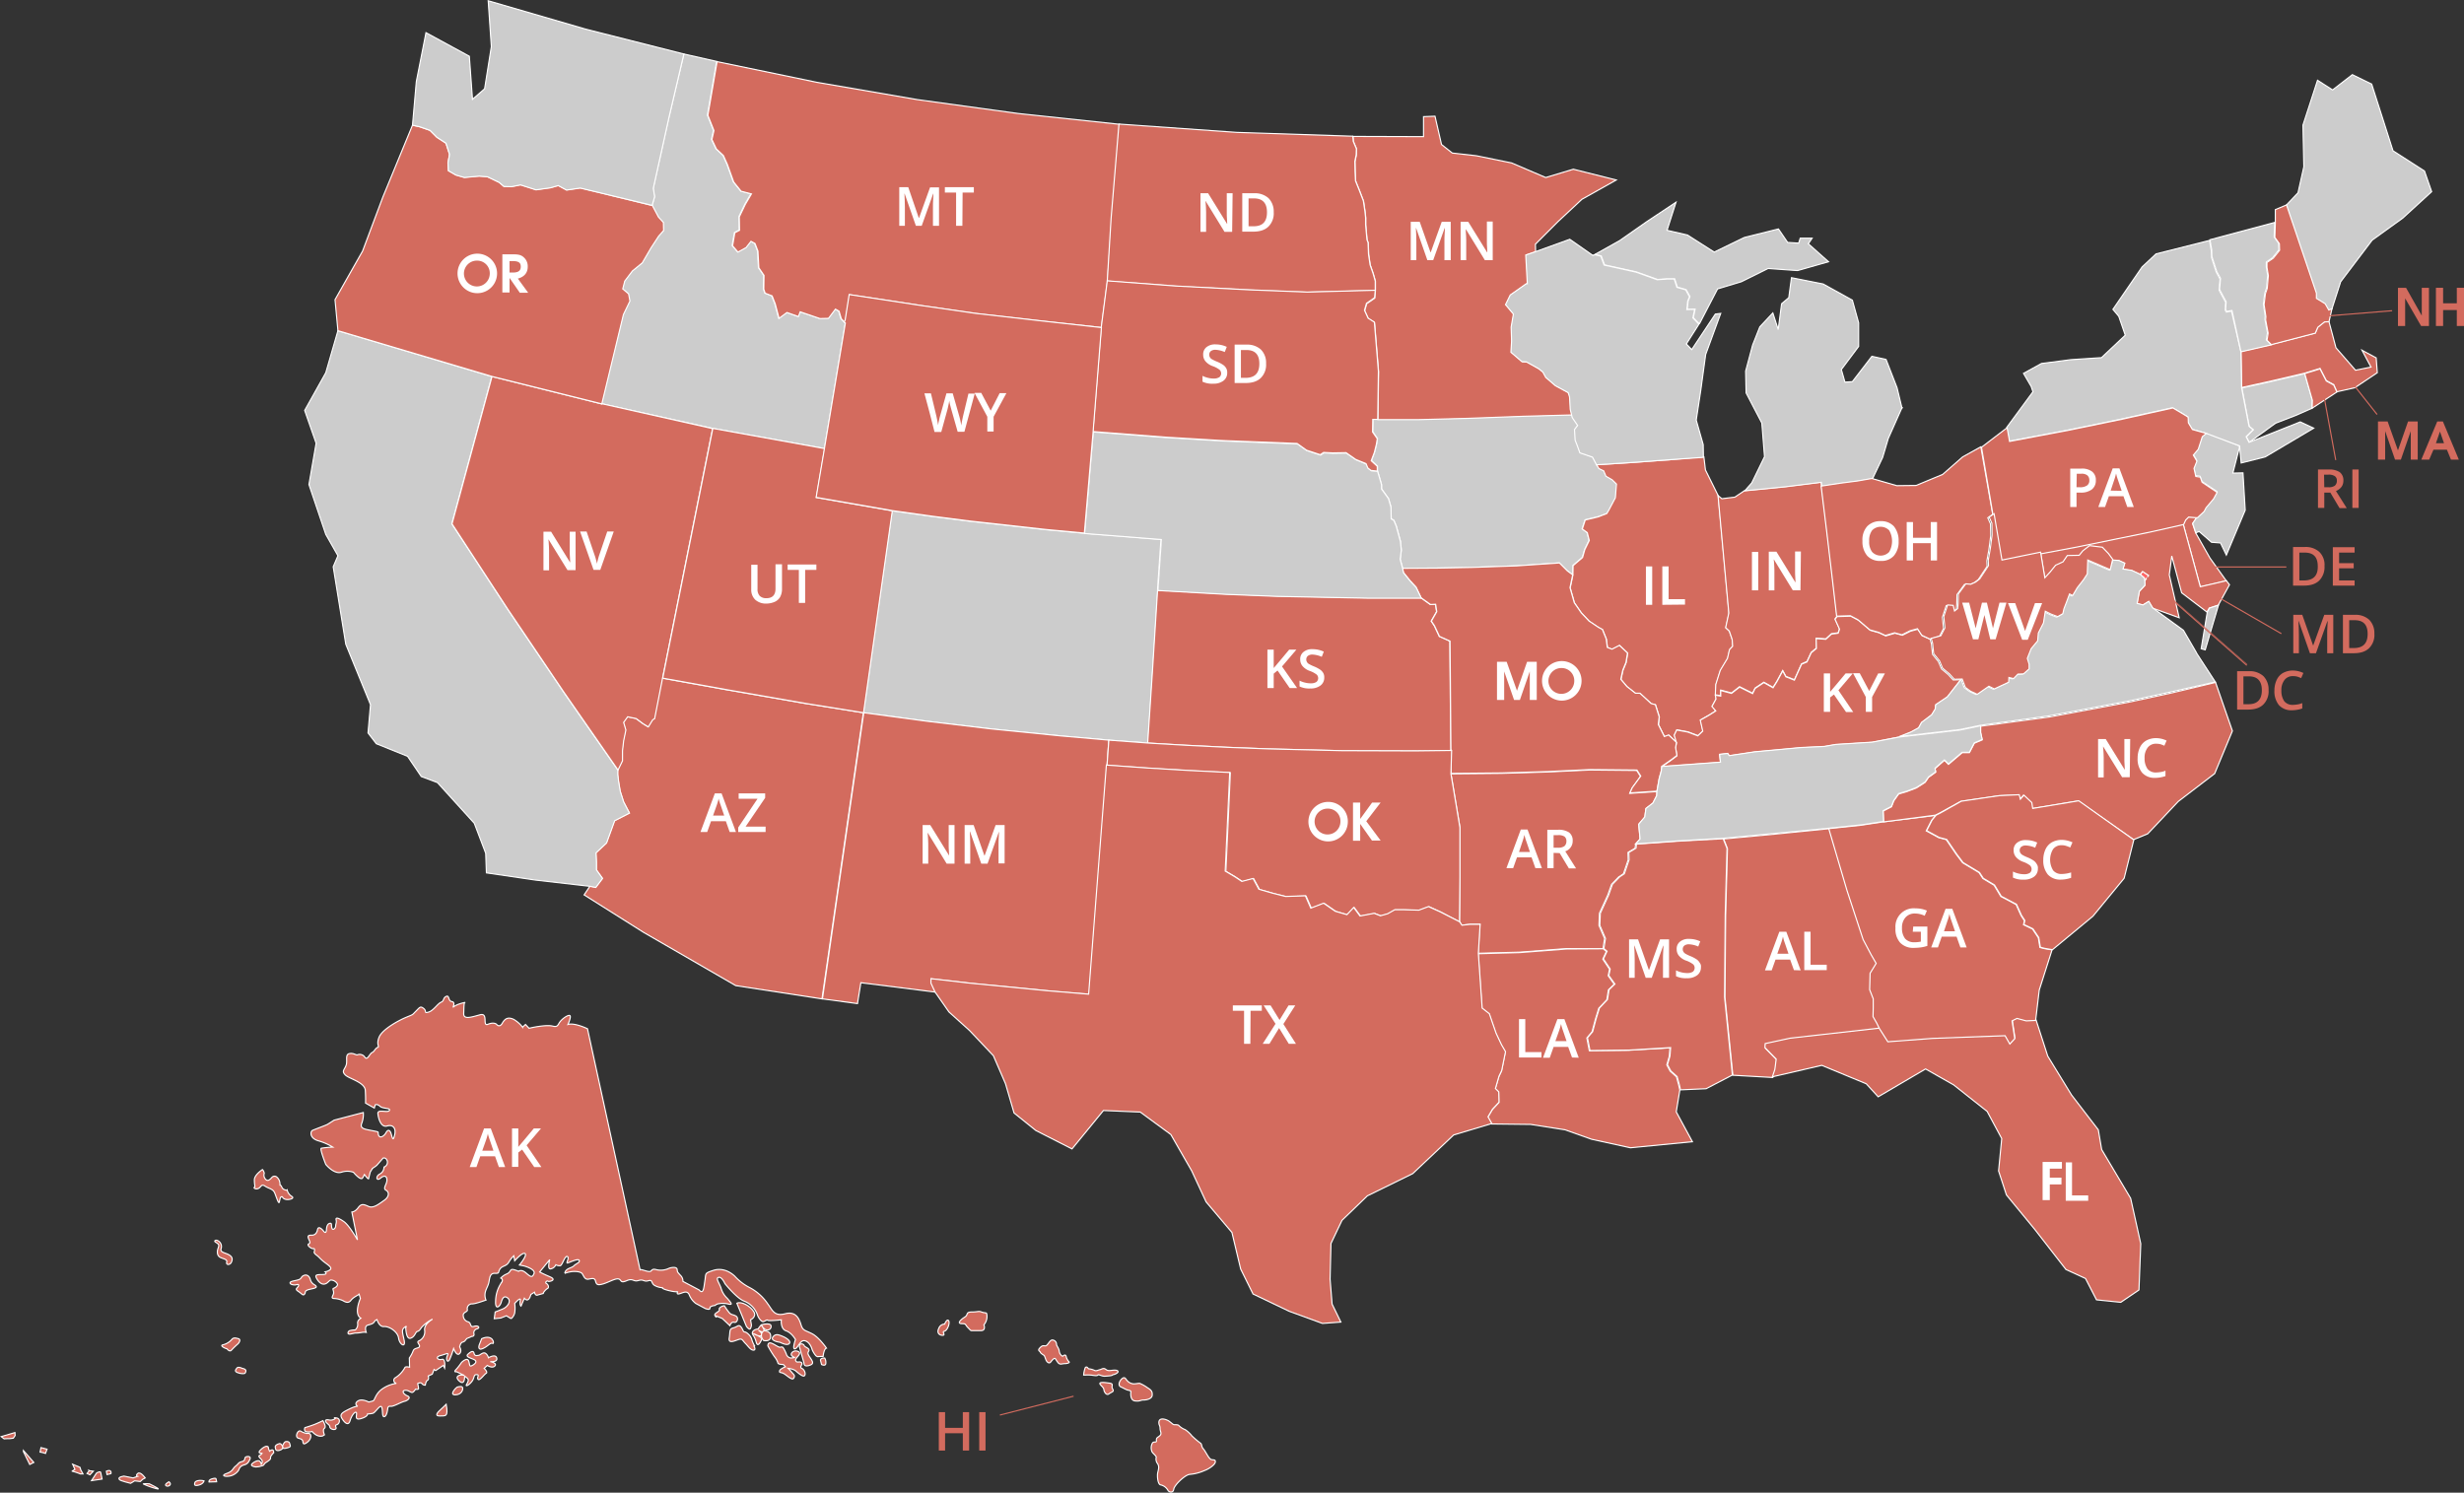 <svg id="Layer_1" data-name="Layer 1" xmlns="http://www.w3.org/2000/svg" viewBox="0 0 1096.94 664.59"><rect x="0" y="0" width="1096.94" height="664.59" fill="#333333" stroke="none"/><defs><style>.cls-1,.cls-6{fill:#d36b5e;}.cls-1,.cls-2,.cls-3{stroke:#fff;}.cls-1,.cls-2,.cls-3,.cls-7{stroke-width:0.5px;}.cls-2{fill:#ccc;}.cls-3{fill:#f66;}.cls-4,.cls-7,.cls-8{fill:none;}.cls-5{fill:#fff;}.cls-7,.cls-8{stroke:#d36b5e;}.cls-8{stroke-width:0.2px;}</style></defs><path class="cls-1" d="M284.9,565.3,261.5,458s-5.7-2.8-8.7-1.9c0,0,1.7-3.7.8-4s-3.4,1.5-4.4,2.9-.9,2.4-3.3,1.8-8.1.4-10.4,1l-1.6-1.7-1.3,1.2a13.48,13.48,0,0,0-4-3.5c-2.2-1-3.7-.6-5,1.7s-2.6.5-2.6.5-1.1-1.1-3.8,0,.4-5.3-3.6-4.2-7.3,2.2-7.2-.6.1-4.8.5-4.9-3.8.7-5.3,2.2c0,0,1.2-2.4-.5-2.6s-1-3-2.5-2.3-.8,2-2.3,2.6-3.4,3.8-5.6,4.4-.6-.4-2.1-1.6-1.7-.6-3.5,1.2-.9,1.3-4.3,2.7-10.5,5.3-12,8.7.3,4.4-.7,4.7-1.5,1.9-2.5,2.3-2.1,3.7-3.2,2.1a2.72,2.72,0,0,0-3.3-1.1c-.6.3-1.8-1-3.7-.5s-.6,3.3-1.4,5.3-2,2.5-.3,4.2,8.7,3.2,8.9,6.9.1,5.6.1,5.6l3.9,2.2.4-1.4s.8-.6,2.1.6,5,.7,4.2,1.9-5.3-.8-5.1,1.4,1.4,6.3,4.1,5.5,4,1.1,3.4,3.8-.9,2.3-1.5,0-1.6-2.3-2.4-.8-2.7,2.7-3.3,1.1.9-1.3-2.7-2-5.7-.9-4.8-3.3a11.22,11.22,0,0,0,.7-4.8l-13,3.4s-2.3,1.5-3,1.9-5.9,2.3-6.7,2.7-1.4,3.4,2.7,4.6a25.94,25.94,0,0,1,6.4,2.8,44,44,0,0,0-5.1.5c-.8.2,2,7.2,2,7.2s3.6,4.5,6.9,3.5a8.32,8.32,0,0,1,5.4,0s3.3,4,4.1,2.5l.8-1.5s1.8,2.5,1.9,1.8.7-2.9.7-2.9,1-1.8,1.4-1.9a14.31,14.31,0,0,0,1.5-1.1l2.8-3.2s1.4-.5,1.9,1.4a2.31,2.31,0,0,1-1.5,2.6,3.43,3.43,0,0,1-1.9,3.1c-1.9,1-1.5,3.4.4,1.8s2.9-.7,2.8,1.1-1.9,3.5-.4,4.3,1.5,2.9-.8,4.5-4.8,3.7-7,2.7-3.2-1.3-4.6.6-2.8,1.9-2.8,1.9l2.5,12.4s-3.6-6.4-6-8.1-3.8-2.1-3.5-.8-.2,1.7-.2,2.7-1.3,2.3-1.7.9.2-2.4-1.1-2-1.3,2.8-1.3,2.8-.1,2.1-1.2.7-2.5-2.4-2.8-.7-1.4,2.4-2.3,2.4-2.2-.1-1.8,1.2,1.3,2.2.2,2.7,1.2,2.3,2.1,2.1.3,1.7.3,1.7.1.5,1.2,1.3,1.7,1.8,3.6,3.2,3.3,2.4,2.3,3.2a4.31,4.31,0,0,1-2.2.9s1.2,1-.5,1.2-4.2-.3-3.5,1.3,2.1,3.2,3.6,3,2-1.5,2.9-1.8a3.37,3.37,0,0,1,3,1.8c.2.9-1.2,1.7-1.8,1.9s.4,1.4,0,2.5-1.1,1.9.2,2a10.57,10.57,0,0,1,3.9.9c1.1.6,2.5,1.5,3.7-.1s3.7-2.4,3.6-2.8.6,2,.6,2-3.1,6.8.2,8.8c0,0-1.7.9-1.4,2.4a3.25,3.25,0,0,1-1.1,2.8,9.86,9.86,0,0,0-2.4.3c-.8.2-1.5,1.9.4,1.5l1.9-.4a16.28,16.28,0,0,0,3.1-.3,6.05,6.05,0,0,1,1.9,0s-1-2.7.6-3.2,2.4-.6,3-1.5a2.08,2.08,0,0,1,1.2-1s.9,3.3,3.1,3.1,6.1,2.2,6.5,5.1,3.2,4.6,2.5,1.1-1.3-4.7.1-5.8.6.1.6.1.1,5.3,2.1,4.7,2.2-2.8,3-3,1.1-.6,2-1.9a17.52,17.52,0,0,1,4.6-3.5c.6-.2-3.6,1.8-3.3,4.8a4.43,4.43,0,0,1-2.6,4.8c-1.2.6.6,1.6.3,2.5s-2.3.5-2.8,1.9a14.09,14.09,0,0,1-1.7,3.2l.1,4.1s-1.9-.5-2.1.2a12.37,12.37,0,0,1-4.1,4.4,1.36,1.36,0,0,0-.7,1.8,1.59,1.59,0,0,0,1,.8,14.42,14.42,0,0,0-6.3,2.5c-3.1,2.2-3.2,5-4.1,5.3a18.33,18.33,0,0,1-1.9.5s-3.1-1.7-4.9-.4,0,2.3,0,2.3-.9-.2-4.1,1.4-4,2.3-2.8,4.2,2.8,3.2,3.5.8,2.3-4.3,2.8-3.6-1.2,3.6,2,2.7,3-2.1,3-2.1a9.86,9.86,0,0,0,2.4-.3c1.1-.3,3.3-4.2,3.9-2.7s0,4.5,1.2,4.2,1.5-3.8,1.5-3.8.1-1,1.3-.8,4.7-1.9,6.1-2.2,3.1-1.7,1.4-2.4-2.8-2.3-1.1-2.5,2.7,1.4,3.5.8a3.48,3.48,0,0,0,1.1-1.3s1.4.3,1.4-.3a17,17,0,0,0-.4-2.2s1.3-.8,1.9,0a1.8,1.8,0,0,0,1.5.7s.2-1.8,1-2.2.3-1.9.3-1.9l1.8-.8.8-2.1.7.5,3.4-2.3.6,1.2s.5-4.4-1.2-3.9-3.3-1-.6-1.7,3.8-1.6,3,.1.1,3.4,1,1.7a40.92,40.92,0,0,0,1.8-4.9s1.3,3.5,2.6,2.3.1-3,.1-3,.3-2,1.4-2.2,1.4-1.5,2.1-1.7a14.17,14.17,0,0,0,1.8-.8s1.2.1,1.1-1a1.78,1.78,0,0,1,1.1-2.3c.1,0,.2-.1.3-.1,1.4-.4.6-1.7-1.4-1.1s-1.1-1.5-2.6-2a2.88,2.88,0,0,1-2.2-2.8c-.2-1.6,2.2-1.6,1.8-2.7a2.16,2.16,0,0,1,1.8-2.5h.4c1.5,0,6.1-1.7,6.1-1.7a5.71,5.71,0,0,1-.4-2.9c.2-1.8,1.3-3.1,1.7-5s.4-4.1,2.7-4,1.2-.5,2.3-2,2.7-1,3.9-3a11.83,11.83,0,0,1,2.2-2.8l.4,2.2s3.5-4,4.6-3.2-2.5,5.1-2.5,5.1l2,.4s5.3,1.4,4.5,3.4-1.5,1.5-3.6-.3-3.3-.7-3.3-.7-2.2-1-3-.8-.6,1.3-2.3,2a7.61,7.61,0,0,0-2.6,1.8,1.07,1.07,0,0,1,.6,1.5c-.1.1-.1.3-.2.4a15,15,0,0,0-2.7,8.4c-.2,4.3,2,2.3,2.5.5s1.3-3.2,2.9-1.9.1,3.9-2.3,4.9-3.3,1.3-3.3,1.3l-.4,3,2.9-.3,2.5-1,2.1,1.3a4.77,4.77,0,0,0,1.6-2.6,14.77,14.77,0,0,0,0-4.2s2.9-3.3,2.5-1.3.3,2.5.3,2.5l1.5-3.5s1.8,2.5,2.9-1.7l1.6-1s.3,1.6,1.3,1.3,2.5-.7,2.5-.7a5.74,5.74,0,0,1,1.9-2.2c1-.4.4-1.9-.4-2.3s.3-1.4.7-1,4.2-.5,1-1.9c-1.6-.7-3.2-1.4-4.7-2.2l4.5-5.5s-1.3,4.6.5,4.1a3.09,3.09,0,0,0,2.2-1.8,3.44,3.44,0,0,0,2,.4c.9-.2,2-4.5,3.1-4.1s-.6,2.9,0,2.9,4.8-2.2,5.3-1.2-1.5,1.5-2.4,2.5-3.7,1-4,3.3a13.43,13.43,0,0,1,2.7-.7c1.7-.3,4.3-.1,5,.8s1.1,2.8,2.8,2.5,2.8-.7,3.2.9,1,1.9,3.4,1.2,5.3-2.5,6.8-2.2.6,2.1,3.6.8,2.9.6,5.3-.1,2.3.7,4.4.1,1.1,1.1,2.8,2.1a7.91,7.91,0,0,0,3.4,1s-.3.5,3,1.3,3.9.4,3.9.4-.9,1.5.8,1,3.5-1.7,4.4.7a9,9,0,0,0,2.8,3.6l4.3,2.3s2.1.8,2-.2,2.3-1.2,2.3-1.2a3,3,0,0,1,1.8-.8,10,10,0,0,1,4.2.2c1.9.4,1.4-.3-.6-2.6a9.89,9.89,0,0,1-2.8-4.7c-1-2.6-2.4-4.2-1-4.6s2.8,2.8,2.8,2.8,5.3,6.6,8.6,7.8a10.21,10.21,0,0,1,5.8,5.9c.4,1.5,1.9,3.4,2.7,3.2s1.5-1,2-.6,6-.2,6-.2-.5,4,2.1,4.9,4.2,3.9,4.2,3.9-1.6,4.5-.2,4.1,2.2-3.9,4.2-3.6,3.1,2.7,3.4,3.9a10,10,0,0,0,1.7,2.8s.6.5.9.4a17.7,17.7,0,0,1,2.3-.1s.3-3.4,1.5-3.7c0,0-3.3-4.8-6.4-6.4s-4.1-1.3-4.9-3.9-2.2-6.3-7.1-5-5.7-1.7-7.8-4.5a22.48,22.48,0,0,0-7.7-7,23.24,23.24,0,0,1-6.9-5.2c-2.1-2-5.6-3.9-9.6-2.6s-3.2,1.3-3.7,4.4-.6,6.6-2.6,4.3l-7.2-3.8a3.63,3.63,0,0,0-1.2-2.8c-1.4-1.6-1.2-1.3-1.4-2.6s-3-.8-3.9-.3a8.44,8.44,0,0,1-5.2.5c-1.8-.5-1.9,0-2.7.7C288.5,566.5,285.4,564.9,284.9,565.3Z" transform="translate(0.04 0.04)"/><path id="US-AL" class="cls-1" d="M814.4,368.9l8.1,27.5,7.2,21.9,3.6,6.8,2.2,3.8-2.7,4.4-.2,7.3,1.6,4.1v4.1l-.1,3.8,1.6,2.8L837,458l-39.9,4.5L786,464.9l-.1,1.8,5,5.1-.6,4.6-1.1,3.3-17.8-1L767.9,444l.3-36.6.8-29.6-1.7-4.3,23.4-2.2Z" transform="translate(0.04 0.04)"/><path id="US-AR" class="cls-1" d="M737.6,352.4l-.1,1.9-1.7,3.3-3.1,2.4-.5,3.8-2.7,3.2.6,6.6-2,2.2-.2,1.8-3.2,1.9.1,3.3-2.1,6.2-2.1,1.4-3.2,3.3-1.7,4.8-3.7,8.1-.2,5.4,2.5,5.8-.7,4.5H697.4l-20.9,1.6-18.5.5.8-12.9h-4.4l-3.7.4-1-1.5.2-19.9V368.4l-4-23.9,22.3-.2,20.2-.6,19.3-.9,20.9.2,1.7,2.7-1.9,2.6-1.9,2.6-1,2.3Z" transform="translate(0.04 0.04)"/><path id="US-AZ" class="cls-1" d="M384.3,317.3,365.9,444.7l-38.4-5.9-41-23.7L260,398.4l2.6-3.9,2.5.5,3-4-2.7-3.8v-3.5l-.2-4.1,4.7-4.4,3.6-9.9,6.6-3.4-2.6-5-1.5-4.7-.7-4.2-.4-3.2v-2.1l2-4.1v-4.5l.5-4.4,1-4.8-1-3.4,1.8-2.5,3.8.8,3.1,2.3,2.3,1.4,1.9-3.1.9-.6,3.5-17.9,28.9,5.2,34.4,6Z" transform="translate(0.04 0.04)"/><path id="US-CA" class="cls-2" d="M218.9,167.6l-17.8,65.6L226,271.3,250.8,308,275,342.8v2.1l.4,3.2.7,4.2,1.5,4.7,2.6,5-6.6,3.4-3.6,9.9-4.7,4.4.2,4.1v3.5l2.7,3.8-3,4-2.5-.5-24.4-2.8-21.8-3.2-.3-8.7-5.1-13.4-16.4-18.1-7.2-2.7-6.1-9-13.9-5.6-3.7-4.8,1.1-12.6-11-26.9-5.6-34.5,2.1-4.9-5.4-9.5-7.5-22.2,3.2-18.4-5.1-14.6,9.4-16.8,5.4-18.7Z" transform="translate(0.04 0.04)"/><path id="US-CO" class="cls-2" d="M515.4,262.7l-2.2,34.9L511,330.8l-17.5-1.3-21.7-1.9L441,324.5l-28.5-3.4-28.2-3.8,12.8-89.9,17.1,2.4,17.1,2.2,34.2,3.8,17.1,1.6,34.2,2.7-1.5,22Z" transform="translate(0.04 0.04)"/><path id="US-CT" class="cls-2" d="M1026,166.3l3.4,11.9-.1,3.5-7,3.1-9.3,3.6-11.7,8.5-1.3-2.5,3.1-3.1-1.8-1.5L998,172.7l12.7-2.8Z" transform="translate(0.04 0.04)"/><path id="US-DC" class="cls-3" d="M954.8,258.7l-.2-1.3-1.9-1.6,1.2-1.4,2.7,1.8Z" transform="translate(0.04 0.04)"/><path id="US-DE" class="cls-1" d="M978.1,230.2l-2,2.9,1.4,4.2,6.3,11.1,7.3,10.2-11.6,2.7-7.6-27.9.9-2,1.3-1.3Z" transform="translate(0.04 0.04)"/><path id="US-FL" class="cls-1" d="M906.4,454.1l5.2,16.1,10.6,17.3L934.1,503l1.5,8.8,12.9,21.7,4.5,20.2-.8,20.6-8.1,5.5-10.8-1.1-4.9-9.5-8.7-4-14-18L893.2,532l-3.5-10.7,1.4-14.4-6.5-12.1L869.7,483l-12.5-7.1-21.1,12.4-5.3-5.8L811,474.3l-22,5.1,1.1-3.3.6-4.6-5-5.1.1-1.8,11.1-2.4,39.9-4.5,3.7,5.8,19.9-1.5,32.3-1.2,2.1,3.7,2.2-2.4-1.2-7.9,2.2-1.1,4.1,1.1Z" transform="translate(0.04 0.04)"/><path id="US-GA" class="cls-1" d="M861.7,363l-1.8,2.2-2.4,4.7,5.5,3,3.4.9,4.5,6.6,2.8,3.7,7.3,4.4,1.7,2.6,5,3,3,5,6.8,3.6,2.2,4.9,1.5,2.3-.4,1.8,4,1.9,2.6,3.9.7,4.3,1.9.5,3.5.6-5.7,17.9-1.6,13.5-4.2.2-4.1-1.1-2.2,1.1,1.2,7.9-2.2,2.4-2.1-3.7-32.3,1.2-19.9,1.5-3.7-5.8-1.3-2.6-1.6-2.8.1-3.8v-4.1l-1.6-4.1.2-7.3,2.7-4.4-2.2-3.8-3.6-6.8-7.2-21.9-8.1-27.5,14.3-1.5,9.9-1.5Z" transform="translate(0.04 0.04)"/><path id="US-IA" class="cls-2" d="M699.9,184.6l.3,1.2,2.4,3.5-1.4,1.8.3,4.8.8,2,1.3,3.6,5.6,1.9,1.8,3.4,1.1,1.7,2.1,1,1,2.4,2.8,1.6,1.9,1.9-.5,6.1-2.8,5.3-1,1.7-4.2,1.5-5.8,1.4-1.3,4,2.2,1.6.9,3.5-2,4.1-1,3.5-4.2,3.6-.1,4.2-2.5-1.8-3.5-3.5-18.9,1.3-19.9.7-15.5.3-15.4.1-1.1-4.1.5-4.1-.4-3.9-1.8-6.6-1.1-2.7-1.2-.7-.1-5.2-1.1-3.8-3.1-4.3v-1.9l-1.1-3.8-.7-2.3v-2.1l-2.7-2.5,1.4-3.7.9-3.6.4-2.5-2.1-3,.1-5.6h20.3L654,186l24.2-.9Z" transform="translate(0.04 0.04)"/><path id="US-ID" class="cls-2" d="M375.8,143.4l.5.5L367,199.7l-49.8-9-49.5-11,9.6-39.7,2.9-6-.6-3.2-2.6-2.2.9-3.5,3.4-4.5,4.4-3.6,3.9-6.7,3.4-5.2,2.2-2.5-.1-3.6-2.2-2.4-2.7-5.1,1.1-3.9-.6-3.7,6.9-31.2L304.4,24,319,27.3l-4.1,23.9,2.7,6.8-.9,4,2,4.2,3.1,2.9,1.8,4,2.8,7.8,3.3,4.1,4.6,1.2-2.7,4.6-2.7,5.6.1,6-2.1,1.1-1,5.8,2.4,2.8,3.6-2,2.2-2.8,1.8,1,1.3,3.4.4,7.4,2.3,3.4-.1,6.1.6,1.8,3.1,1.2,1.4,3.6,1.7,6.4,3.5-2.6,5.1,1.8.8-2.1,8.8,3,3.8-.1,3.1-4.1,1.6.9,1,3.4Z" transform="translate(0.04 0.04)"/><path id="US-IL" class="cls-1" d="M758.5,203.3h0l.7,5.9,5.7,11.5h0l2.4,26.2,2.4,26.1-1.4,6.5,1.6,1.5,1.3,3.8.2,3-1.4,1.5-.9,3.9-3.2,5.3-2,6.3-.2,4.6.3,1.7-1.8,3.3,1.7,2-3,1.9-3.9,2.2,1.1,4.9-2.2,2.1-4.5-1.7-4.9-.9-1.1,2.3,1,3.4-3.5-3.3-1.9.7-2.7-5.4.4-3.4-1.7-5.4-1.9-.5-5-4.6h-2l-3.8-3-2.7-3.2.9-4.1,1.4-3.4.7-4.2-3.6-3.4-3.3,1.7-2.1-.8-.5-3.8-1.7-4.2-1.7-.9-4.2-2.8-3.5-3.7-3.1-4.5-1.9-6.7,1.2-5.7.1-4.2,4.2-3.6,1-3.5,2-4.1-.9-3.5-2.2-1.6,1.3-4,5.8-1.4,3.8-1.5,1-1.7,2.8-5.3.5-6.1-1.9-1.9-2.8-1.6-1-2.4-2.1-1-1.1-1.7,17.1-1.1,17.5-1.3,13.2-1.2Z" transform="translate(0.04 0.04)"/><path id="US-IN" class="cls-1" d="M810.9,216.4l2.5,20.4,2.6,21.9,1.8,15.6-.9,1.2,2,4.4-.6,1.8-3,.4-2.5,2.3-4.3-.3.1,4.4-2.3,1.9-1.9,4.1-2.4,1-3.2,7.1-3.8-1.5-1.4-2.6-2.6,4.8-1.7,2.7-4.1-2.3-3.9,2.6-1.1,2.3-5.8-2.9-3.6,2.8-4.8-1.3v2.5l-2.4-.4.2-4.6,2-6.3,3.2-5.3.9-3.9,1.4-1.5-.2-3-1.3-3.8-1.6-1.5,1.4-6.5-2.4-26.1-2.4-26.2h0l1.7,1.4,5.8-.7,4.3-2.9h0l18.2-1.8,15.9-2Z" transform="translate(0.04 0.04)"/><path id="US-KS" class="cls-1" d="M645.9,334.1l-16,.2-32.7-.1-32.8-.8-18.2-.7-18.2-.9-17.1-1,2.2-33.2,2.2-34.9h0l30.4,1.7,22.7.9,40.1.8h24l4.2,3,2.3-.1.5,3.3-2.4,4.2,1.4,2.1,2.2,4.7,4.7,2.1.2,24.3Z" transform="translate(0.04 0.04)"/><path id="US-KY" class="cls-1" d="M859.2,284.5l.6,2.1.5,4.7,2.6,3.2,1.4,3.3,3,2.5,2.2,2.4,3.5-.1-6.1,7.8-5.2,3.5-.2,1.9-1.6,2.6-4.5,3.4-1.3,2.4-3.5,1.9-5,2-12.2,2.4-16.1,1-5.2.9-10.5.5-10.7,1-9.8.9-11.3,1.7-.7-1-3.6.4.4,3.5-26.1,1.9,3.9-2.7,2.8-2.1-.6-3.5.4-2.3-1-3.4,1.1-2.3,4.9.9,4.5,1.7,2.2-2.1-1.1-4.9,3.9-2.2,3-1.9-1.7-2,1.8-3.3-.3-1.7,2.4.4v-2.5l4.8,1.3,3.6-2.8,5.8,2.9,1.1-2.3,3.9-2.6,4.1,2.3,1.7-2.7,2.6-4.8,1.4,2.6,3.8,1.5,3.2-7.1,2.4-1,1.9-4.1,2.3-1.9-.1-4.4,4.3.3,2.5-2.3,3-.4.6-1.8-2-4.4.9-1.2,6.1-.2,3.4,1.8,5.3,4.5,3.9,1.1,3,1.4,4.1-1.2,3.3.9,3.6-1.8,3.3-.9,1.9,2.9Z" transform="translate(0.04 0.04)"/><path id="US-LA" class="cls-1" d="M713.7,422.4l1.4,1.2-1.6,3.4,3,4.5-.6,2.9,2.7,3.8-2.6,2.5-.7,4.4-3.6,3.8-1.5,4.9-1.5,5.6-2.3,2.7,1.1,5.7,17.4-.2,18.5-1.1-.3,3.8-1.1,3.8,1.5,2.8,2.8,2.5,1,3.7.5,2.2-1.6,9.7,7.2,13.3L725.8,511l-17.3-3.8L696.7,503l-15.3-2.4-17.4-.2-1.7-3,2-3.4,2.9-3.1-.1-4.6-1.5-1.5,1.6-5.5,1.2-2.5,1.7-8.4-1.8-3.1-2.4-5.1-1.8-5.2-1.2-3.5-3.2-2.5L658,424.6l18.5-.5,20.9-1.6Z" transform="translate(0.04 0.04)"/><path id="US-MA" class="cls-1" d="M1036.8,143.2l3.1,11.6,8.7,10,6.9-1.4-4-7.5,6.3,3.4.5,6.6-10,6.7-8,1.8-1.4-3.2-3.3-1.8-2.8-5.4-6.8,2.1-15.4,3.6-12.7,2.8-.3-16.1,13.5-3.1,19.6-5.1,1.1-2.6,3-2.4Z" transform="translate(0.04 0.04)"/><path id="US-MD" class="cls-1" d="M971.9,233.3l7.6,27.9,11.6-2.7,1.4,1.8-5,9.1-4,1.3-1,1.8-11.3-8.6-4.4-16.4-1.1,8.4,4.4,19.1-11.9-4.3-1.7-2.9-2.6,1.6-2.6-.7,1-5.4,2.5-2.7-.1-1.9,1.8-2.5-2.7-1.8-1.2,1.4-3.7-1.8-3.9-.6.8-2.6-2.6-1.2-2.7-.2-1.9-2.6-2.7-2.8-5.7-.7-3,2.3-1.6,2-5.3.1-1.9,2.8-3.3,1.5-2.5,3.1-2.3,2.5-1.9-11.4,16-3,5.4-1.1,12.2-2.5,14.7-3Z" transform="translate(0.04 0.04)"/><path id="US-ME" class="cls-2" d="M1038.1,137.5l-1.6.7-1.6-2.8L1031,133v-2.3l-13.3-39.3,5.3-5.6,2.6-11.6-.4-18.5,6.5-20,6.7,4.3,8.8-6.8,8.6,4.2,9.5,29.7,14,9,3.2,9.2-12.9,11.8-13.6,9.8-14,18.5Z" transform="translate(0.04 0.04)"/><path id="US-MI" class="cls-2" d="M801.4,106h5.3l-1.7,2.5,9,8-13.7,3.9h-.5l-12.7-.9-11.9,5.9-10.6,3.2-8,15.4-.4-.1h0l-2.4-2.5.8-3.8-3.5.1.4-3.8.8-1.9-1.7-3.1-3.9-1.1-1.2-3.7h-3.1l-4.5.3-9.5-3.4-14.1-3.1-1.5-4-2.5-.6v-.1l-1,.5-.2-.1.1.1,11.8-6.6,12-8.4L746.1,90l-4,12.5,9.1,2.1,11.9,7.6,13.4-6.5,15.2-3.8,4.1,6,4.9.3ZM847,181.3h0l-.4.4-6,13.5-2.5,8.4h0l-4.5,9.5h0l-6.3,1.1-7.7,1-8.6,1.3-.2-1.8-15.9,2-18.2,1.8h0l3.1-3.5,5.7-11.7-1.2-15-7-13.4-.2-9.7,3.1-11.6,3.2-8.1,5.8-6.2,2.4,7.4,1.5-11.5,3.2-2.7,1.2-8.9,14.1,2.8,13,7.2,2.8,10.1v10.5l-7.7,10.3,1.6,5.6,3.3-.2,8.7-11.3,6.3,1.4,4.9,12.6,2.2,9.1Z" transform="translate(0.04 0.04)"/><path id="US-MN" class="cls-1" d="M719.5,80.1h0l-15.3,8.6-10.5,9.8-10.2,10.2.1,3.4-4.1,1.4.7,12.8h-.5l-3.8,2.7-3.3,2.3-2.1,4.3,3.5,4.2-1,5.8.2,6.2-.3,5,4.9,4.2,2,.1,5.4,3,1.9,1.5,1.3,2.4,4.3,3.7,5.7,3.1.6,1.9.3,5.5.6,2.5-21.7.6-24.2.9-22.5.6H613.4l.3-21.3-1.8-21.9-2.8-1.8-1.6-3.5.9-3.1,3.6-2.5.3-3.3v-4.2l-1-3.5L610,118l-.7-4.7-.2-5.2-.5-1.3-.6-6.7V97l-.3-2.8-.7-4.7-1.8-4.7-1.7-4.2-.2-4.2-.1-4.5.6-2.9.1-2.7L602.5,63l-.2-2.3,31.4.1V51.9l5.1-.2,2.9,12.6,4.8,3.8,10.7,1.2,15.7,3.2L688.1,79l12.3-3.7Z" transform="translate(0.04 0.04)"/><path id="US-MO" class="cls-1" d="M700.1,255.9l-1.2,5.7,1.9,6.7,3.1,4.5,3.5,3.7,4.2,2.8,1.7.9,1.7,4.2.5,3.8,2.1.8,3.3-1.7,3.6,3.4-.7,4.2-1.4,3.4-.9,4.1,2.7,3.2,3.8,3h2l5,4.6,1.9.5,1.7,5.4-.4,3.4,2.7,5.4,1.9-.7,3.5,3.3-.4,2.3.6,3.5-2.8,2.1-3.9,2.7-.3,2.2-.9,3.3-1,5.6-12,.8,1-2.3,1.9-2.6,1.9-2.6-1.7-2.7-20.9-.2-19.3.9-20.2.6-22.3.2V333.9h-.1l-.2-24.2-.2-24.3-4.7-2.1-2.2-4.7-1.4-2.1,2.4-4.2-.5-3.3-2.3.1-4.2-3-2.3-4.8-2.7-2.9-2.9-3.6-.3-1.8,15.5-.1,15.5-.3,19.9-.7,18.9-1.3,3.5,3.5Z" transform="translate(0.04 0.04)"/><path id="US-MS" class="cls-1" d="M767.1,373.4l1.7,4.3-.8,29.6-.3,36.6,3.5,34.7-11.7,6.1-11.4.5-.5-2.2-1-3.7-2.8-2.5-1.5-2.8,1.1-3.8.3-3.8-18.5,1.1-17.4.2-1.1-5.7,2.3-2.7,1.5-5.6,1.5-4.9,3.6-3.8.7-4.4,2.6-2.5-2.7-3.8.6-2.9-3-4.5,1.6-3.4-1.4-1.2.7-4.5-2.5-5.8.2-5.4,3.7-8.1,1.7-4.8,3.2-3.3,2.1-1.4,2.1-6.2-.1-3.3,3.2-1.9.2-1.8,18.4-1.3Z" transform="translate(0.04 0.04)"/><path id="US-MT" class="cls-1" d="M493,125l-2.7,20.8-26.8-2.9-28.9-3.3L409.7,136l-31.5-4.8-1.8,11.4-.4.8-1.5-1.5-1-3.4-1.6-.9-3.1,4.1-3.8.1-8.8-3-.8,2.1-5.1-1.8-3.5,2.6-1.7-6.4-1.4-3.6-3.1-1.2-.6-1.8.1-6.1-2.3-3.4-.4-7.4-1.3-3.4-1.8-1-2.2,2.8-3.6,2-2.4-2.8,1-5.8,2.1-1.1-.1-6,2.7-5.6,2.7-4.6-4.6-1.2L326.6,81l-2.8-7.8-1.8-4-3.1-2.9-2-4.2.9-4-2.7-6.8,4.1-23.9,44.4,9.2,44.7,7.7,45,6.2,45.1,4.8-3.5,42.1Z" transform="translate(0.04 0.04)"/><path id="US-NC" class="cls-1" d="M986.3,303.8l7.5,21.6-7.9,19-16.2,12.4-13.6,14.4-6.3,2.6-24.7-17.2L904.6,360l-.4-2.6-3.5-3.3-1.6,1.8-.5-2-8.8.4-17,2.5-9.4,5.2-1.8.9-23.1,3-.2-4.8,3.7-1.9,1-2.6,2.2-3.1,3.7-1.1,4.2-1.6,3.9-2.5,1.5-2.2,3.2-2.3-.3-1.6,4.2-3.7,1.8,1.8,6.1-5.2h3.2l2.2-4.2,3.5-1.5-.7-3.2v-2.9l30.6-4.1,35.9-6.7,18.9-4.1Z" transform="translate(0.04 0.04)"/><path id="US-ND" class="cls-1" d="M602.2,60.6l.2,2.3,1.4,3.3-.1,2.7-.6,2.9.1,4.5.2,4.2,1.7,4.2,1.8,4.7.7,4.7.3,2.8V100l.6,6.7.5,1.3.2,5.2.7,4.7,1.3,3.7,1,3.5v4.2l-30.3.8-25.9-1-32.7-1.7-30.4-2.3,1.7-27.8,3.5-42.1,52.4,3.7Z" transform="translate(0.04 0.04)"/><path id="US-NE" class="cls-2" d="M613.2,209.7l.7,2.3,1.1,3.8v1.9l3.1,4.3,1.1,3.8.1,5.2,1.2.7,1.1,2.7,1.8,6.6.4,3.9-.5,4.1,1.1,4.1.4,1.9,2.9,3.6,2.7,2.9,2.3,4.8h-24l-40.1-.8-22.7-.9-30.4-1.7h0v-.7l1.5-22-34.2-2.7,3.9-45.2,32.5,2.5,25,1.5,33.4,1.3,4.2,3,6.1,2,1.5-1,4,.2,6-.1,4.3,3,4.6,1.9.8,1.9,1.4,1.1Z" transform="translate(0.04 0.04)"/><path id="US-NH" class="cls-1" d="M1038.1,137.5l-1.3,5.7-2,.1-3,2.4-1.1,2.6-19.6,5.1-1.9-1.9.5-3.2-1.1-5.9.1-1.5-.8-5.3.6-4.9.8-2.3.5-5.7-.6-3.6v-2.3l2.8-1.9,2.8-3.5-.1-2.9-2-2.8.2-6.5h0V93.3l5-2.1,13.3,39.3v2.3l3.9,2.4,1.6,2.8Z" transform="translate(0.04 0.04)"/><path id="US-NJ" class="cls-2" d="M997.1,198.5,994,210.6l4.5-.1,1,16.6-8.4,20-2.6-5.4-4-.3-5.5-4.8-1.5.6-1.4-4.2,2-2.9,3-2.8.9-1.7,3.3-3.9,1.6-2.9-6.7-4.5-.8-2.3-2-.3-.8-3.6,1.3-3.2-1.6-2.7,2.2-2.6,1.8-5.6,1.8-1.5Z" transform="translate(0.04 0.04)"/><path id="US-NM" class="cls-1" d="M493.6,329.5l-.8,11.2L488.2,400l-3.3,42.7-18-1.5-34.8-3.4-17.4-2v2l1.8,3.9-33.3-4.2-1.5,9.3-15.6-2.1,18.4-127.4,28.2,3.8,28.5,3.4,30.8,3.1Z" transform="translate(0.04 0.04)"/><path id="US-NV" class="cls-1" d="M317.2,190.8,294.9,302l-3.5,17.9-.9.6-1.9,3.1-2.3-1.4-3.1-2.3-3.8-.8-1.8,2.5,1,3.4-1,4.8-.5,4.4v4.5l-2,4.1L250.9,308l-24.8-36.7-24.9-38.1L219,167.6l48.8,12.2v-.1Z" transform="translate(0.04 0.04)"/><path id="US-NY" class="cls-2" d="M997.6,156.6l.3,16.1,3.3,17.1,1.8,1.5-3.1,3.1,1.3,2.5,22.8-9.1,6,2.8-21.6,12.8-10.7,2.7-.7-7.6-14.9-5.6L979,192l-3.2-.9-1.8-3-.1-2.5-2.4-1.5-4.4-2.6-22.5,5-24.2,5-26,4.9-1.1-6.1L905,174.4l-.7-2.1v-.1l-3.5-6,8-4.4,13-1.7,13.7-.9,10.6-10-2.9-8.4-2.6-3.1h0l13-18.9,6.2-5.8,23.8-6,.8,4.6.1,3,2.1,6.5,1.7,3.1-.4,5,2.9,5.4-.2,3.5.5.8,2.3-.4Z" transform="translate(0.04 0.04)"/><path id="US-OH" class="cls-1" d="M887.1,229l-2.2,1.5,1.2,2.7.1,5.3-.8,6.1-.9,5.1.1,2.4-3.9,5.9-1.8,1.4-2.2,1-2.2-.2-3.3,4.5-.1,4.2-.2,2.3-1.4,1.1-.6-2.5-2.5-.2-1.7,5.2.5,5-1.8,3.5-4.3,1.2-3.6-1.7-1.9-2.9-3.3.9-3.6,1.8-3.3-.9-4.1,1.2-3-1.4-3.9-1.1-5.3-4.5-3.4-1.8-6.1.2-1.8-15.6-2.6-21.9-2.5-20.4,8.6-1.3,7.7-1,6.3-1.1h0l11.1,3.2,8.6-.1,11.8-4.9,8.9-7.8,8.1-4.5Z" transform="translate(0.04 0.04)"/><path id="US-OK" class="cls-1" d="M645.9,344.5l4,23.9v22.1l-.2,19.9-8.2-4.3-5.3-2.4-4.3,1.6-6.7-.2h-4l-3.2,1.8-3.2.9-2.8-1.1-6.3,1.2-2.8-3.8-3,3.2-5.2-1.5-5.2-3.6-5.7,2.2-2.4-5.5-8.8.3-5.6-1.4-6.3-1.8-2.6-4.8-5,1.3-3-2-4.4-2.6,1-21.7,1-22.2-18.3-.9L511.1,342l-18.3-1.3.8-11.2,17.5,1.3,17.1,1,18.2.9,18.2.7,32.8.8,32.7.1,16-.2h.1Z" transform="translate(0.04 0.04)"/><path id="US-OR" class="cls-1" d="M290.4,91.5l2.7,5.1,2.2,2.4.1,3.6-2.2,2.5-3.4,5.2-3.9,6.7-4.4,3.6-3.4,4.5-.9,3.5,2.6,2.2.6,3.2-2.9,6-9.6,39.7v.1l-48.8-12.2-68.7-20.4-1.3-13.8,12.3-21.7,9-24,13.2-32,3.2.7,4.6,1.6,3.1,3.1,4,2.6,1.6,5-.7,3.8.2,3.4,3.3,1.9,3.8,1.1,6.6-.6,3.7.3,5.2,2.5,2.1,1.8,3.4.1,4-.8,6.9,2.2,6.4-.9,3.5-1,3.7,2,6.1-.9Z" transform="translate(0.04 0.04)"/><path id="US-PA" class="cls-1" d="M982.2,192.9l-1.8,1.5-1.8,5.6-2.2,2.6,1.6,2.7-1.3,3.2.8,3.6,2,.3.8,2.3,6.7,4.5-1.6,2.9-3.3,3.9-.9,1.7-3,2.8-3.9-.3-1.3,1.3-.9,2L957,236.9l-14.7,3-12.2,2.5-5.4,1.1-16,3-18,3.2-3.5-20.6-5.1-30h0l11.4-8.7h0l1.1,6.1,26-4.9,24.2-5,22.5-5,4.4,2.6,2.4,1.5.1,2.5,1.8,3,3.2.9Z" transform="translate(0.04 0.04)"/><path id="US-RI" class="cls-1" d="M1040.3,174.5l-11,7.2.1-3.5-3.4-11.9,6.8-2.1,2.8,5.4,3.3,1.8Z" transform="translate(0.04 0.04)"/><path id="US-SC" class="cls-1" d="M949.9,373.9,945.6,391l-13.9,16.9-18,14.9-3.5-.6-1.9-.5-.7-4.3-2.6-3.9-4-1.9.4-1.8-1.5-2.3-2.2-4.9-6.8-3.6-3-5-5-3-1.7-2.6-7.3-4.4-2.8-3.7-4.5-6.6-3.4-.9-5.5-3,2.4-4.7,1.8-2.2,1.8-.9,9.4-5.3,17-2.5,8.8-.4.5,2L901,354l3.5,3.3.4,2.6,20.5-3.4Z" transform="translate(0.04 0.04)"/><path id="US-SD" class="cls-1" d="M613.3,186.7h-2.2l-.1,5.6,2.1,3-.4,2.5-.9,3.6-1.4,3.7,2.7,2.5v2.1l-2.8-.3-1.4-1.1-.8-1.9-4.6-1.9-4.3-3-6,.1-4-.2-1.5,1-6.1-2-4.2-3L544,196.1l-25-1.5-32.5-2.5,3.7-46.3,2.7-20.8,30.4,2.3L556,129l25.9,1,30.3-.8-.3,3.3-3.6,2.5-.9,3.1,1.6,3.5,2.8,1.8,1.8,21.9Z" transform="translate(0.04 0.04)"/><path id="US-TN" class="cls-2" d="M845.6,328.1l27-3.1,9.1-1.9V326l.7,3.2-3.5,1.5-2.2,4.2h-3.2l-6.1,5.2-1.8-1.8-4.2,3.7.3,1.6-3.2,2.3-1.5,2.2-3.9,2.5-4.2,1.6-3.7,1.1-2.2,3.1-1,2.6-3.7,1.9.2,4.8-9.9,1.5-14.3,1.5L790.4,371,767,373.2l-20.5,1.2-18.4,1.3,2-2.2-.6-6.6,2.7-3.2.5-3.8,3.1-2.4,1.7-3.3.1-1.9,1-5.6.9-3.3.3-2.2,26.1-1.9-.4-3.5,3.6-.4.7,1,11.3-1.7,9.8-.9,10.7-1,10.5-.5,5.2-.9,16.1-1Z" transform="translate(0.04 0.04)"/><path id="US-TX" class="cls-1" d="M649.8,410.4l1,1.5,3.7-.4h4.4l-.8,12.9,1.7,24.4,3.2,2.5,1.2,3.5L666,460l2.4,5.1,1.8,3.1-1.7,8.4-1.2,2.5-1.6,5.5,1.5,1.5.1,4.6-2.9,3.1-2,3.4,1.7,3-17,5.1-18.2,17.2-20.2,9.9-11.3,10.9-4.9,10.3-.4,15.9.9,11.1,3.9,8-8.2.6-14.8-5.4-16.1-7.7L552.3,565l-3.9-16.3-11.5-13.6-6.4-13.8-9.3-16.2-13.6-10-16.4-.7-14,17.1-16.1-8.2-9.7-7.8-3.8-13L442.2,470l-10.6-11.2-9.2-8.3-6.2-8.9-1.8-3.9v-2l17.4,2,34.8,3.4,18,1.5,3.3-42.7,4.6-59.3,18.3,1.3,18.3,1.1,18.3.9-1,22.2-1,21.7,4.4,2.6,3,2,5-1.3,2.6,4.8,6.3,1.8,5.6,1.4,8.8-.3,2.4,5.5,5.7-2.2,5.2,3.6,5.2,1.5,3-3.2,2.8,3.8,6.3-1.2,2.8,1.1,3.2-.9,3.2-1.8h4l6.7.2,4.3-1.6,5.3,2.4Z" transform="translate(0.04 0.04)"/><path id="US-UT" class="cls-1" d="M397.2,227.4l-12.8,89.9-26.1-4.2-34.4-6L295,301.9l22.3-111.2,49.8,9-3.7,21.8Z" transform="translate(0.04 0.04)"/><path id="US-VA" class="cls-2" d="M940.6,249.3l2.7.2,2.6,1.2-.8,2.6,3.9.6,3.8,1.8,1.8,1.6.2,1.3.1,1.9-2.5,2.7-1,5.4,2.6.7,2.6-1.6,1.7,2.9,13.7,10,5.7,9.8.3.6,8.2,12.6L967,307.9,948.1,312l-35.9,6.7-30.6,4.2-9.1,1.9-27,3.1,5.1-2,3.5-1.9,1.3-2.4,4.5-3.4,1.6-2.6.2-1.9,5.2-3.5,6.1-7.8,1.4,3.7,2.3,1.7,3,1.4,5.2-3.6,2.4,1.2,6.4-3v-2.1l2.2.5,1.9-2,2.5-.1,2.5-2.2v-2.1l-.8-2.5,1.7-4.3,2.9-3.5.3-3.5,2.3-4.5.8-5.2,2.6,1.3,2.9,1.1,2.4-1.3.5-2.2,1.2-3.1,1.3-3.5,1.4.7,2-3.4,2.8-3.6,1.7-2.6.2-6.2,10,4.3Zm39.3,39.5,1.8.5,5.9-19.9-4,1.3-1,1.8Z" transform="translate(0.04 0.04)"/><path id="US-VT" class="cls-2" d="M1011.1,153.5l-13.5,3.1-4-18.4-2.3.4-.5-.8.2-3.5-2.9-5.4.4-5-1.7-3.1-2.1-6.5-.1-3-.8-4.6,28.8-7.7h0l-.2,6.5,2,2.8.1,2.9-2.8,3.5-2.8,1.9v2.3l.6,3.6-.5,5.7-.8,2.3-.6,4.9.8,5.3-.1,1.5,1.1,5.9-.5,3.2Z" transform="translate(0.04 0.04)"/><path id="US-WA" class="cls-2" d="M304.4,24l-6.7,28.6-6.9,31.2.6,3.7-1.1,3.9-32-7.7-6.1.9-3.7-2-3.5,1-6.4.9-6.9-2.2-4,.8-3.4-.1-2.1-1.8L217,78.7l-3.7-.3-6.6.6-3.8-1.1L199.6,76l-.2-3.5.7-3.8-1.6-5-4-2.6L191.4,58l-4.6-1.6-3.2-.7,1.7-19.4,4.3-21.8L208.9,25l1.4,19.2,5.4-4.7,3-18.8L217.3.3l43.3,12.6Z" transform="translate(0.04 0.04)"/><path id="US-WI" class="cls-2" d="M709.1,113.7h0l1-.4v.1l2.5.6,1.5,4,14.1,3.1,9.5,3.4,4.5-.3h3.1l1.2,3.7,3.9,1.1,1.7,3.1-.8,1.9-.4,3.8,3.5-.1-.8,3.8L756,144h0l.4.1-.1.2-5.6,8.8,2.4,2.5,10.5-15.8,2.4-.3-6.7,18.3-2.2,16.1-2,13.1,3.1,10.9.1,5.6h-.1v.1l-12.9.9-17.5,1.3-17.1,1.1-1.8-3.4-5.6-1.9L702,198l-.8-2-.3-4.8,1.4-1.8-2.4-3.5-.3-1.2-.6-2.5-.3-5.5-.6-1.9-5.7-3.1-4.3-3.7-1.3-2.4-1.9-1.5-5.4-3-2-.1-4.9-4.2.3-5-.2-6.2,1-5.8-3.5-4.2,2.1-4.3,3.3-2.3,3.8-2.7h.5l-.7-12.8,4.1-1.4h0l15.5-5.6Z" transform="translate(0.04 0.04)"/><path id="US-WV" class="cls-1" d="M908.4,245.8l1.9,11.4,2.3-2.5,2.5-3.1,3.3-1.5,1.9-2.8,5.3-.1,1.6-2,3-2.3,5.7.7,2.7,2.8,1.9,2.6-1.1,4.6-10-4.3-.2,6.2-1.7,2.6-2.8,3.6-2,3.4-1.4-.7-1.3,3.5-1.2,3.1-.5,2.2-2.3,1.3-2.9-1.1-2.6-1.3-.8,5.2-2.3,4.5-.3,3.5-2.9,3.5-1.7,4.3.8,2.6v2.1l-2.5,2.2-2.5.1-1.9,2-2.1-.5-.1,2.1-6.4,3-2.4-1.2-5.2,3.6-3-1.4-2.3-1.7-1.4-3.7-3.5.1-2.2-2.4-3-2.5-1.4-3.3-2.6-3.2-.5-4.7-.6-2.1L864,283l1.8-3.5-.5-5,1.7-5.2,2.5.2.6,2.5,1.4-1.1.2-2.3.1-4.2,3.3-4.5,2.2.2,2.2-1,1.8-1.4,3.9-5.9-.1-2.4.9-5.1.8-6.1-.1-5.3-1.2-2.7,2.2-1.5,3.5,20.6Z" transform="translate(0.04 0.04)"/><path id="US-WY" class="cls-1" d="M490.3,145.8l-3.7,46.3-3.9,45.2-17.1-1.6-34.2-3.8-17.1-2.2-17.1-2.4-33.9-5.9,3.7-21.8,9.3-55.8-.5-.5.4-.8,1.8-11.4,31.5,4.8,24.9,3.6,28.9,3.3Z" transform="translate(0.04 0.04)"/><rect class="cls-4" x="398.04" y="82.54" width="37" height="33"/><path class="cls-5" d="M407.7,100.5l-5-14.3h-.1c.1,2.1.2,4.1.2,6v8.3h-2.5V83.3h4L409,97h.1L414,83.4h4v17.1h-2.7V92c0-.8,0-2,.1-3.3s.1-2.2.1-2.5h-.1l-5.1,14.3Z" transform="translate(0.04 0.04)"/><path class="cls-5" d="M428.4,100.5h-2.8V85.7h-5V83.3h12.9v2.4h-5Z" transform="translate(0.04 0.04)"/><rect class="cls-4" x="532.04" y="85.24" width="37" height="29.3"/><path class="cls-5" d="M548.5,103.2h-3.4l-8.4-13.7h-.1l.1.8c.1,1.4.2,2.8.2,4v8.9h-2.5V86h3.4l8.4,13.6h.1c0-.2,0-.8-.1-2s-.1-2-.1-2.7V86h2.6Z" transform="translate(0.04 0.04)"/><path class="cls-5" d="M567,94.4a8.28,8.28,0,0,1-2.4,6.5c-1.6,1.5-3.8,2.2-6.8,2.2H553V86h5.3a9,9,0,0,1,6.4,2.2A8.42,8.42,0,0,1,567,94.4Zm-3,.1c0-4.1-1.9-6.2-5.8-6.2h-2.4v12.4h2c4.2.1,6.2-2,6.2-6.2Z" transform="translate(0.04 0.04)"/><path class="cls-5" d="M635.4,115.8l-5-14.3h-.1c.1,2.1.2,4.1.2,6v8.3H628V98.7h4l4.8,13.6h.1l4.9-13.6h4v17.1H643v-8.5c0-.8,0-2,.1-3.3s.1-2.2.1-2.5h-.1L638,115.8Z" transform="translate(0.04 0.04)"/><path class="cls-5" d="M664.4,115.8H661l-8.4-13.7h-.1v.8c.1,1.4.2,2.8.2,4v8.9h-2.5V98.7h3.4l8.4,13.6h.1c0-.2,0-.8-.1-2s-.1-2-.1-2.7v-9h2.6v17.2Z" transform="translate(0.04 0.04)"/><rect class="cls-4" x="411.14" y="174.24" width="48.4" height="33"/><path class="cls-5" d="M429.3,192.2h-3L423.4,182c-.1-.4-.3-1.1-.5-1.9a8.21,8.21,0,0,1-.3-1.8c-.1.5-.2,1.1-.4,2s-.3,1.4-.4,1.8L419,192.3h-3l-2.2-8.6-2.3-8.6h2.9l2.4,10c.3,1.4.6,2.8.8,4.2a20.69,20.69,0,0,1,.4-2.2,19.27,19.27,0,0,1,.5-2l2.8-10h2.8l2.9,10.1a31.48,31.48,0,0,1,.9,4.2c.2-1.4.5-2.8.8-4.2l2.4-10h2.8Z" transform="translate(0.04 0.04)"/><path class="cls-5" d="M441,182.8l4-7.8h3l-5.7,10.5v6.6h-2.8v-6.6l-5.7-10.6h3Z" transform="translate(0.04 0.04)"/><rect class="cls-4" x="534.24" y="152.64" width="37" height="33"/><path class="cls-5" d="M546.3,165.9a4.31,4.31,0,0,1-1.7,3.6,7.2,7.2,0,0,1-4.5,1.3,10,10,0,0,1-4.8-.9v-2.6a10.64,10.64,0,0,0,2.5.9,10.07,10.07,0,0,0,2.5.3,4.42,4.42,0,0,0,2.5-.6,2.14,2.14,0,0,0,.8-1.7,2.36,2.36,0,0,0-.7-1.6,10.81,10.81,0,0,0-3-1.6,7.41,7.41,0,0,1-3.3-2.2,4.45,4.45,0,0,1-1-2.9,4,4,0,0,1,1.5-3.4,6,6,0,0,1,4.1-1.2,11.7,11.7,0,0,1,4.9,1.1l-.9,2.3a11.75,11.75,0,0,0-4.1-1,3.22,3.22,0,0,0-2.1.6,2,2,0,0,0-.7,1.6,2,2,0,0,0,.3,1.1,2,2,0,0,0,.9.9,16.27,16.27,0,0,0,2.3,1.1,15.09,15.09,0,0,1,2.8,1.5,4.71,4.71,0,0,1,1.3,1.5A3.81,3.81,0,0,1,546.3,165.9Z" transform="translate(0.04 0.04)"/><path class="cls-5" d="M563.6,161.8a8.28,8.28,0,0,1-2.4,6.5c-1.6,1.5-3.8,2.2-6.8,2.2h-4.8V153.4h5.3a9,9,0,0,1,6.4,2.2A8.28,8.28,0,0,1,563.6,161.8Zm-3,.1c0-4.1-1.9-6.1-5.8-6.1h-2.4v12.4h2c4.2,0,6.2-2.1,6.2-6.3Z" transform="translate(0.04 0.04)"/><rect class="cls-4" x="332.34" y="250.44" width="37" height="33"/><path class="cls-5" d="M348.1,251.3v11.1a7.31,7.31,0,0,1-.8,3.3,5.13,5.13,0,0,1-2.4,2.2,9.46,9.46,0,0,1-3.7.8,7.09,7.09,0,0,1-5-1.7,6.1,6.1,0,0,1-1.8-4.6v-11h2.8v10.8a4.3,4.3,0,0,0,1,3.1,4.06,4.06,0,0,0,3,1c2.6,0,4-1.4,4-4.2V251.2h2.9Z" transform="translate(0.04 0.04)"/><path class="cls-5" d="M358.4,268.4h-2.8V253.7h-5v-2.4h12.8v2.4h-5Z" transform="translate(0.04 0.04)"/><path class="cls-5" d="M256,253.8h-3.4l-8.4-13.6h-.1l.1.8c.1,1.4.2,2.8.2,4v8.9h-2.5V236.7h3.4l8.4,13.6h.1c0-.2,0-.8-.1-2s-.1-2-.1-2.6v-9h2.6v17.1Z" transform="translate(0.04 0.04)"/><path class="cls-5" d="M270.3,236.6h2.9l-6,17.1h-3l-6-17.1h2.9l3.6,10.6a16.7,16.7,0,0,1,.6,2,10.15,10.15,0,0,1,.4,1.8c.1-.6.3-1.3.5-2.1s.4-1.4.5-1.7Z" transform="translate(0.04 0.04)"/><rect class="cls-4" x="311.94" y="352.44" width="37" height="33"/><path class="cls-5" d="M324.8,370.4l-1.7-4.8h-6.6l-1.7,4.8h-3l6.4-17.2h3l6.4,17.2Zm-2.4-7.2-1.6-4.7c-.1-.3-.3-.8-.5-1.5a8.53,8.53,0,0,1-.4-1.5,28,28,0,0,1-.9,3.1l-1.6,4.5h5Z" transform="translate(0.04 0.04)"/><path class="cls-5" d="M340.8,370.4H328.6v-2l8.6-12.8h-8.4v-2.4h11.8v2L331.9,368h8.9v2.4Z" transform="translate(0.04 0.04)"/><path class="cls-5" d="M424.8,384.5h-3.4L413,370.8h-.1l.1.8c.1,1.5.2,2.8.2,4v8.9h-2.5V367.3h3.4l8.4,13.6h0c0-.2,0-.8-.1-2s-.1-2-.1-2.6v-9h2.6v17.2Z" transform="translate(0.04 0.04)"/><path class="cls-5" d="M436.8,384.5l-5-14.3h-.1c.1,2.1.2,4.1.2,6v8.3h-2.5V367.3h4l4.8,13.6h.1l4.9-13.6h4v17.1h-2.7V376c0-.9,0-2,.1-3.3s.1-2.2.1-2.5h0l-5.1,14.3Z" transform="translate(0.04 0.04)"/><rect class="cls-4" x="548.44" y="446.74" width="37" height="33"/><path class="cls-5" d="M556.6,464.7h-2.8V450h-5v-2.4h12.9V450h-5Z" transform="translate(0.04 0.04)"/><path class="cls-5" d="M576.9,464.7h-3.2l-4.3-7-4.3,7h-3l5.7-8.9-5.3-8.2h3.1l4,6.5,4-6.5h3l-5.3,8.3Z" transform="translate(0.04 0.04)"/><rect class="cls-4" x="562.04" y="288.34" width="37" height="33"/><path class="cls-5" d="M577.4,306.3h-3.3l-5.4-7.8-1.7,1.4v6.4h-2.8V289.2H567v8.2c.8-.9,1.5-1.8,2.3-2.7l4.6-5.5h3.2c-3,3.5-5.1,6-6.4,7.5Z" transform="translate(0.04 0.04)"/><path class="cls-5" d="M589.5,301.6a4.31,4.31,0,0,1-1.7,3.6,7.2,7.2,0,0,1-4.5,1.3,10,10,0,0,1-4.8-.9V303a10.64,10.64,0,0,0,2.5.9,10.07,10.07,0,0,0,2.5.3,4.42,4.42,0,0,0,2.5-.6,2.22,2.22,0,0,0,.3-3.1c-.1-.1-.1-.2-.2-.2a10.81,10.81,0,0,0-3-1.6,7.41,7.41,0,0,1-3.3-2.2,4.45,4.45,0,0,1-1-2.9,4,4,0,0,1,1.5-3.4,6,6,0,0,1,4.1-1.2,11.7,11.7,0,0,1,4.9,1.1l-.9,2.3a11.75,11.75,0,0,0-4.1-1,3.22,3.22,0,0,0-2.1.6,2,2,0,0,0-.7,1.6,2,2,0,0,0,.3,1.1,2,2,0,0,0,.9.9,16.27,16.27,0,0,0,2.3,1.1,15.09,15.09,0,0,1,2.8,1.5,4.71,4.71,0,0,1,1.3,1.5A3.81,3.81,0,0,1,589.5,301.6Z" transform="translate(0.04 0.04)"/><rect class="cls-4" x="670.64" y="368.54" width="37" height="33"/><path class="cls-5" d="M683.5,386.5l-1.7-4.8h-6.5l-1.7,4.8h-3l6.4-17.2h3l6.4,17.2Zm-2.4-7.1-1.6-4.7c-.1-.3-.3-.8-.5-1.5s-.3-1.2-.4-1.5a28,28,0,0,1-.9,3.1l-1.5,4.5h4.9Z" transform="translate(0.04 0.04)"/><path class="cls-5" d="M691.6,379.7v6.8h-2.8V369.4h4.8a8.33,8.33,0,0,1,4.9,1.2,4.48,4.48,0,0,1,1.6,3.8,4.76,4.76,0,0,1-3.3,4.6l4.8,7.6h-3.2l-4.1-6.8Zm0-2.3h2a4.52,4.52,0,0,0,2.8-.7,2.79,2.79,0,0,0,.9-2.2,2.43,2.43,0,0,0-.9-2.1,4.92,4.92,0,0,0-2.9-.6h-1.9Z" transform="translate(0.04 0.04)"/><rect class="cls-4" x="727.34" y="248.54" width="26.2" height="33"/><path class="cls-5" d="M732.7,269.25v-17.1h2.8v17.1Z" transform="translate(0.04 0.04)"/><path class="cls-5" d="M740,269.25v-17.1h2.8v14.6h7.3v2.4Z" transform="translate(0.04 0.04)"/><path class="cls-5" d="M222.06,519.6l-1.7-4.8h-6.6l-1.7,4.8h-3l6.4-17.2h3l6.4,17.2Zm-2.4-7.2-1.6-4.7c-.1-.3-.3-.8-.5-1.5a8.53,8.53,0,0,1-.4-1.5,28,28,0,0,1-.9,3.1l-1.6,4.5h5Z" transform="translate(0.04 0.04)"/><path class="cls-5" d="M241,519.6h-3.2l-5.4-7.8-1.7,1.3v6.4h-2.8V502.4h2.8v8.2c.8-.9,1.5-1.8,2.3-2.7l4.6-5.5h3.2c-3,3.5-5.1,6-6.4,7.5Z" transform="translate(0.04 0.04)"/><rect class="cls-4" x="777.64" y="244.84" width="37" height="33"/><path class="cls-5" d="M779.9,262.8V245.7h2.8v17.1Z" transform="translate(0.04 0.04)"/><path class="cls-5" d="M801.5,262.8h-3.4l-8.4-13.7h-.1l.1.8c.1,1.4.2,2.8.2,4v8.9h-2.5V245.6h3.4l8.4,13.6h.1c0-.2,0-.8-.1-2s-.1-2-.1-2.7v-9h2.6Z" transform="translate(0.04 0.04)"/><path class="cls-5" d="M825,317h-3.2l-5.4-7.8-1.7,1.3v6.4h-2.8V299.8h2.8V308c.8-.9,1.5-1.8,2.3-2.7l4.6-5.5h3.2c-3,3.5-5.1,6-6.4,7.5Z" transform="translate(0.04 0.04)"/><path class="cls-5" d="M832.1,307.6l4-7.8h3l-5.7,10.5v6.6h-2.8v-6.6l-5.7-10.6h3Z" transform="translate(0.04 0.04)"/><rect class="cls-4" x="919.34" y="207.84" width="37" height="33"/><path class="cls-5" d="M933,213.8a4.94,4.94,0,0,1-1.8,4.1,8.1,8.1,0,0,1-5,1.4h-1.8v6.4h-2.8V208.6h4.9a7.44,7.44,0,0,1,4.8,1.3A4.6,4.6,0,0,1,933,213.8Zm-8.6,3.1h1.5a5.29,5.29,0,0,0,3.2-.8,2.62,2.62,0,0,0,1-2.3,2.74,2.74,0,0,0-.9-2.2,4,4,0,0,0-2.8-.7h-1.9l-.1,6Z" transform="translate(0.04 0.04)"/><path class="cls-5" d="M947,225.7l-1.7-4.8h-6.5l-1.7,4.8h-3l6.4-17.2h3l6.4,17.2Zm-2.5-7.2-1.6-4.7c-.1-.3-.3-.8-.5-1.5s-.3-1.2-.4-1.5a28,28,0,0,1-.9,3.1l-1.5,4.5,4.9.1Z" transform="translate(0.04 0.04)"/><path class="cls-5" d="M845.2,240.9a9.43,9.43,0,0,1-2.1,6.5,7.28,7.28,0,0,1-5.9,2.3,7.62,7.62,0,0,1-6-2.3,9.69,9.69,0,0,1-2.1-6.6,9,9,0,0,1,2.1-6.5,8,8,0,0,1,6-2.3,7.62,7.62,0,0,1,5.9,2.3A10,10,0,0,1,845.2,240.9Zm-13.1,0a7.44,7.44,0,0,0,1.3,4.8,5.22,5.22,0,0,0,7.4.2l.2-.2a9.67,9.67,0,0,0,0-9.6,5.31,5.31,0,0,0-7.6,0,7.44,7.44,0,0,0-1.3,4.8Z" transform="translate(0.04 0.04)"/><path class="cls-5" d="M862.3,249.5h-2.8v-7.7h-7.9v7.7h-2.8V232.4h2.8v7h7.9v-7h2.8Z" transform="translate(0.04 0.04)"/><rect class="cls-4" x="1018.64" y="272.84" width="37" height="33"/><path class="cls-6" d="M1028.3,290.8l-5-14.3h-.1c.1,2.1.2,4.1.2,6v8.3h-2.5V273.7h4l4.8,13.6h.1l4.9-13.6h4v17.1H1036v-8.5c0-.9,0-2,.1-3.3s.1-2.2.1-2.5h-.1l-5.1,14.3Z" transform="translate(0.04 0.04)"/><path class="cls-6" d="M1057,282.1a8.28,8.28,0,0,1-2.4,6.5c-1.6,1.5-3.8,2.2-6.8,2.2H1043V273.7h5.3a9,9,0,0,1,6.4,2.2A8.42,8.42,0,0,1,1057,282.1Zm-3,.1c0-4.1-1.9-6.1-5.8-6.1h-2.4v12.4h2c4.2,0,6.2-2.1,6.2-6.3Z" transform="translate(0.04 0.04)"/><rect class="cls-4" x="1018.64" y="242.74" width="37" height="33"/><path class="cls-6" d="M1034.8,252a8.53,8.53,0,0,1-2.4,6.5c-1.6,1.5-3.8,2.2-6.8,2.2h-4.8V243.5h5.3a9,9,0,0,1,6.4,2.2A8,8,0,0,1,1034.8,252Zm-3,.1c0-4.1-1.9-6.1-5.8-6.1h-2.4v12.4h2c4.2,0,6.3-2.1,6.2-6.3Z" transform="translate(0.04 0.04)"/><path class="cls-6" d="M1048.2,260.7h-9.7V243.6h9.7V246h-6.9v4.7h6.5V253h-6.5v5.4h6.9Z" transform="translate(0.04 0.04)"/><line class="cls-4" x1="987.94" y1="252.04" x2="987.14" y2="252.94"/><line class="cls-7" x1="1017.84" y1="252.44" x2="983.94" y2="252.44"/><path class="cls-6" d="M1034.7,219.2v6.9h-2.8V209h4.8a8.33,8.33,0,0,1,4.9,1.2,4.48,4.48,0,0,1,1.6,3.8c0,2.1-1.1,3.6-3.3,4.6l4.8,7.6h-3.2l-4.1-6.9h-2.7v-.1Zm0-2.3h1.9a4.52,4.52,0,0,0,2.8-.7,2.79,2.79,0,0,0,.9-2.2,2.28,2.28,0,0,0-1-2.1,4.92,4.92,0,0,0-2.9-.6h-1.8Z" transform="translate(0.04 0.04)"/><path class="cls-6" d="M1047.2,226.1V209h2.8v17.1Z" transform="translate(0.04 0.04)"/><line class="cls-7" x1="1039.84" y1="204.84" x2="1034.34" y2="174.94"/><line class="cls-7" x1="1015.64" y1="282.14" x2="987.54" y2="265.94"/><path class="cls-6" d="M1009.9,307.2a8.28,8.28,0,0,1-2.4,6.5c-1.6,1.5-3.8,2.2-6.8,2.2h-4.8V298.8h5.3a9,9,0,0,1,6.4,2.2A8.42,8.42,0,0,1,1009.9,307.2Zm-3,.1c0-4.1-1.9-6.2-5.8-6.2h-2.4v12.4h2c4.1.1,6.2-2,6.2-6.2Z" transform="translate(0.04 0.04)"/><path class="cls-6" d="M1020.8,301a4.56,4.56,0,0,0-3.8,1.7,7.25,7.25,0,0,0-1.4,4.7,8.09,8.09,0,0,0,1.3,4.8,4.73,4.73,0,0,0,3.8,1.6,14.92,14.92,0,0,0,2.1-.2,8.3,8.3,0,0,0,2.1-.6v2.4a14.35,14.35,0,0,1-4.6.8,7.4,7.4,0,0,1-5.8-2.3,9.71,9.71,0,0,1-2-6.5,11,11,0,0,1,1-4.7,7,7,0,0,1,2.8-3.1,9.16,9.16,0,0,1,4.3-1.1,11.25,11.25,0,0,1,4.8,1.1l-1,2.3a13.36,13.36,0,0,0-1.8-.7A7.45,7.45,0,0,0,1020.8,301Z" transform="translate(0.04 0.04)"/><rect class="cls-4" x="722.94" y="417.34" width="37" height="33"/><path class="cls-5" d="M732.6,435.3l-5-14.3h-.1c.1,2.1.2,4.1.2,6v8.3h-2.5V418.2h4l4.8,13.6h.1l4.9-13.6h4v17.1h-2.7v-8.5c0-.8,0-2,.1-3.3s.1-2.2.1-2.5h-.1l-5.1,14.3Z" transform="translate(0.04 0.04)"/><path class="cls-5" d="M757.2,430.6a4.31,4.31,0,0,1-1.7,3.6,7.31,7.31,0,0,1-4.6,1.3,10,10,0,0,1-4.8-.9V432a10.64,10.64,0,0,0,2.5.9,10.07,10.07,0,0,0,2.5.3,4.42,4.42,0,0,0,2.5-.6,2.22,2.22,0,0,0,.3-3.1c-.1-.1-.1-.2-.2-.2a10.81,10.81,0,0,0-3-1.6,7.41,7.41,0,0,1-3.3-2.2,4.45,4.45,0,0,1-1-2.9,4,4,0,0,1,1.5-3.4A6,6,0,0,1,752,418a11.7,11.7,0,0,1,4.9,1.1l-.9,2.3a11.75,11.75,0,0,0-4.1-1,3.22,3.22,0,0,0-2.1.6,2,2,0,0,0-.7,1.6,2,2,0,0,0,.3,1.1,2.58,2.58,0,0,0,.9.9,16.27,16.27,0,0,0,2.3,1.1,15.09,15.09,0,0,1,2.8,1.5,4.71,4.71,0,0,1,1.3,1.5A2.51,2.51,0,0,1,757.2,430.6Z" transform="translate(0.04 0.04)"/><path class="cls-5" d="M676.2,470.8V453.7H679v14.7h7.2v2.4Z" transform="translate(0.04 0.04)"/><path class="cls-5" d="M699.8,470.8l-1.7-4.7h-6.5l-1.7,4.8h-3l6.4-17.2h3.1l6.4,17.2Zm-2.4-7.2-1.6-4.7c-.1-.3-.3-.8-.5-1.5s-.3-1.2-.4-1.5a28,28,0,0,1-.9,3.1l-1.6,4.5h5Z" transform="translate(0.04 0.04)"/><path class="cls-5" d="M851.7,412.5H858v8.6a16.28,16.28,0,0,1-3,.7,30.28,30.28,0,0,1-3.1.2,8,8,0,0,1-6-2.3,9,9,0,0,1-2.1-6.5,8.14,8.14,0,0,1,8.9-8.8,12.88,12.88,0,0,1,5.1,1l-1,2.3a10,10,0,0,0-4.2-1,5.38,5.38,0,0,0-4.3,1.7,6.73,6.73,0,0,0-1.6,4.7,7.52,7.52,0,0,0,1.4,4.8,5.35,5.35,0,0,0,4.1,1.6,13.58,13.58,0,0,0,2.9-.3v-4.4h-3.6Z" transform="translate(0.04 0.04)"/><path class="cls-5" d="M872.7,421.8,871,417h-6.6l-1.7,4.8h-3l6.4-17.2h3l6.4,17.2Zm-2.4-7.2-1.6-4.7c-.1-.3-.3-.8-.5-1.5s-.3-1.2-.4-1.5a19.16,19.16,0,0,1-.9,3.2l-1.5,4.5Z" transform="translate(0.04 0.04)"/><path class="cls-5" d="M907.2,386.7a4.31,4.31,0,0,1-1.7,3.6,7.31,7.31,0,0,1-4.6,1.3,10,10,0,0,1-4.8-.9V388a10.64,10.64,0,0,0,2.5.9,10.07,10.07,0,0,0,2.5.3,4.42,4.42,0,0,0,2.5-.6,2.14,2.14,0,0,0,.8-1.7,2.36,2.36,0,0,0-.7-1.6,10.81,10.81,0,0,0-3-1.6,7.41,7.41,0,0,1-3.3-2.2,4.45,4.45,0,0,1-1-2.9,4,4,0,0,1,1.5-3.4A6,6,0,0,1,902,374a11.7,11.7,0,0,1,4.9,1.1l-.9,2.3a11.75,11.75,0,0,0-4.1-1,3.22,3.22,0,0,0-2.1.6,2,2,0,0,0-.7,1.6,2,2,0,0,0,.3,1.1,2.58,2.58,0,0,0,.9.9,16.27,16.27,0,0,0,2.3,1.1,15.09,15.09,0,0,1,2.8,1.5,4.71,4.71,0,0,1,1.3,1.5A2.88,2.88,0,0,1,907.2,386.7Z" transform="translate(0.04 0.04)"/><path class="cls-5" d="M917.8,376.3A4.56,4.56,0,0,0,914,378a9,9,0,0,0,0,9.5,4.73,4.73,0,0,0,3.8,1.6,14.92,14.92,0,0,0,2.1-.2,16,16,0,0,0,2.1-.5v2.4a14.35,14.35,0,0,1-4.6.8,7.4,7.4,0,0,1-5.8-2.3,9.71,9.71,0,0,1-2-6.5,11,11,0,0,1,1-4.7,7,7,0,0,1,2.8-3.1,9.16,9.16,0,0,1,4.3-1.1,12.06,12.06,0,0,1,4.9,1.1l-1,2.3a13.36,13.36,0,0,0-1.8-.7A5.62,5.62,0,0,0,917.8,376.3Z" transform="translate(0.04 0.04)"/><rect class="cls-4" x="931.54" y="328.14" width="37" height="33"/><path class="cls-5" d="M948.1,346h-3.4l-8.4-13.6h-.1l.1.8c.1,1.5.2,2.8.2,4v8.9H934V329h3.4l8.4,13.6h.1c0-.2,0-.8-.1-2s-.1-2-.1-2.6v-9h2.6Z" transform="translate(0.04 0.04)"/><path class="cls-5" d="M959.9,331.1a4.56,4.56,0,0,0-3.8,1.7,7.25,7.25,0,0,0-1.4,4.7,8.09,8.09,0,0,0,1.3,4.8,4.73,4.73,0,0,0,3.8,1.6,14.92,14.92,0,0,0,2.1-.2,8.3,8.3,0,0,0,2.1-.6v2.4a14.35,14.35,0,0,1-4.6.8,7.4,7.4,0,0,1-5.8-2.3,9.71,9.71,0,0,1-2-6.5,11,11,0,0,1,1-4.7,7,7,0,0,1,2.8-3.1,9.16,9.16,0,0,1,4.3-1.1,11.25,11.25,0,0,1,4.8,1.1l-1,2.3a13.36,13.36,0,0,0-1.8-.7A8.16,8.16,0,0,0,959.9,331.1Z" transform="translate(0.04 0.04)"/><rect class="cls-4" x="415.64" y="627.84" width="28.9" height="26.2"/><path class="cls-6" d="M431.4,645.8h-2.8v-7.7h-7.9v7.7h-2.8V628.7h2.8v7h7.9v-7h2.8Z" transform="translate(0.04 0.04)"/><path class="cls-6" d="M435.9,645.8V628.7h2.8v17.1Z" transform="translate(0.04 0.04)"/><line class="cls-7" x1="477.94" y1="621.64" x2="445.14" y2="630.04"/><path class="cls-1" d="M335.6,599.3s1.1,1.8-.2,1.8-2.3-1.7-3.6-3-1.3-2.2-2.8-1.8-4.9,2.3-4.4-.6-.1-4,1.8-4.5,2.3-1.6,3.3-.6,1,2.4,1.8,2.4,2.7,1.7,3.1,3.2a11.37,11.37,0,0,0,1.3,3Z" transform="translate(0.04 0.04)"/><path class="cls-1" d="M339.1,596.2s-1.7,4.4-2.5,1.3c-.6-2.4-1.5-3-1.7-3.8a1.7,1.7,0,0,1,.1-.7c.6-1.2,2.4-1.3,2.4-1.3a22,22,0,0,1,1.4-1.8c.5-.3,4.1-1,4.4.3a1.55,1.55,0,0,1-1.3,1.9,1.74,1.74,0,0,1-1.4-.3c-1.4-1.1-1.4-1.6-1.4-1.6s1.6,2.3.8,2.7-2.3-.7-2.3-.7,2.3,1.7,1.3,2.4-3.6-.9-3.6-.9S339.4,595.4,339.1,596.2Z" transform="translate(0.04 0.04)"/><path class="cls-1" d="M339.9,596.8s2.8.7,3.1-1.4-1-2.6-2.4-2.9S338,594.9,339.9,596.8Z" transform="translate(0.04 0.04)"/><path class="cls-1" d="M341.8,599.2a49.43,49.43,0,0,0,3,4.9,7.61,7.61,0,0,1,1.5,2.8c.2.6,2.4.6,2.4.6l.9,1s-2.5,1-2.6,1.9.4.4,1.8,1.1,3.8,3.3,4.5,2.1.2-1.4-.9-2.7a14.2,14.2,0,0,0-1.6-1.7,8,8,0,0,1,3.1.9c1,.8,3.5,3.1,4.2,2.4s.1-2.7-1.2-3.3.8-1.9-.2-2.6-1.9.4-2.5-.8,3.2-3.1,1.1-4.1-4.2,1.3-2.4,2.2l.7.5a9.85,9.85,0,0,1-1.7.2,2.49,2.49,0,0,1-1.9-1.8,14.65,14.65,0,0,0-1.4-2.8s-.2-.5-1.3-.2S341.9,595.8,341.8,599.2Z" transform="translate(0.04 0.04)"/><path class="cls-1" d="M347.2,597.6s-4.4-.5-3.2-2.3,2.9-.9,4-.5,4.3,2,3.4,3.3S347.2,597.6,347.2,597.6Z" transform="translate(0.04 0.04)"/><path class="cls-1" d="M355.8,599.4l2.1,7.5s-.2,1.7,2,1.1,2.2-1.3,1.1-3-1.8-2.3-1-3.5-1.9-1.7-2-2.4S355.9,597.6,355.8,599.4Z" transform="translate(0.04 0.04)"/><path class="cls-1" d="M365.2,605.5l.5,2s1.8.9,1.9-.5a4,4,0,0,0-.5-2.4S365.4,604.5,365.2,605.5Z" transform="translate(0.04 0.04)"/><path class="cls-1" d="M318.9,585.9l2.6,1.1,3.4,3.2s.6-1.9,1.9-1.5,2.1-1.9.9-2.7-2.1-.5-3-1.5a21.84,21.84,0,0,1-2.2-3.1c-.1-.3-2.7.6-2.3,1.6s-2.7,1.6-1.9,2.8S318.9,585.9,318.9,585.9Z" transform="translate(0.04 0.04)"/><path class="cls-1" d="M328,580.2l4.3,10.4s1,1.3,1.5,1.1.7-1.7.7-1.7l-.4-2.4s2.9-1.3,1.4-3.7S330,579.2,328,580.2Z" transform="translate(0.04 0.04)"/><path class="cls-1" d="M206.8,612.9s.1,4-2.2,2.1-.6-2.9,1-2.8.7,0,.7,0l-3.1-1.5s-1.6.4-.1-1.1a23.72,23.72,0,0,0,2.3-3c.6-.6,2.6-2.3,3.2-.7s.1,2.9,1.8,1.9,1.8-1.9.6-2.5-3.9-1.2-2.8-2.3,2.5-2,2.8-.5,1.6.9,2.1.9,1.9-1.6,3-.9a3.36,3.36,0,0,1,1.3,2s3.2-1.9,3.7.1-2.9,1.6-2.9,1.6,3.2.6,2.1,1.9-3.4-.2-3.4-.2l-1.4,1.3s1.8,1.7.9,2.2-2.9,3.5-3.6,2.7.8-2-.5-2.1-1.1.7-1.7,2.1-2.5,3-3,2.8,1.7-2.2.4-3.3C206.4,612.2,206.8,612.9,206.8,612.9Z" transform="translate(0.04 0.04)"/><path class="cls-1" d="M203.4,617.6c-.3.1-3.7,3.5-.7,3.4s3.6-2.7,3.1-3.4S203.4,617.6,203.4,617.6Z" transform="translate(0.04 0.04)"/><path class="cls-1" d="M198.6,625.2c-.8.8-1.6,1.6-2.5,2.4-1.4,1.2-2.8,2.9-.3,2.8S199.6,631,198.6,625.2Z" transform="translate(0.04 0.04)"/><path class="cls-1" d="M214.4,596l-1.1,2.8s-.9,2.7,1.6,1.6,3.3-2.8,4.4-2.3C220.2,598.6,219.6,593.7,214.4,596Z" transform="translate(0.04 0.04)"/><path class="cls-1" d="M149.4,631.4a3.45,3.45,0,0,1-2.9.8c-1.8-.4-2,.4-1.1,1.3s1.3.9,1.4,1.8,1.9,1.5,2.6.9-.8-1.5.5-1.9,1.8-2.7-.1-3S149.4,631.4,149.4,631.4Z" transform="translate(0.04 0.04)"/><path class="cls-1" d="M143.7,632.5s-2,1-3.8,1.7-4.2,1.4-4.2,1.4-.8,1.8,1.1,1.9a5,5,0,0,0,2.1-.2s2,2.7,4.7,2l.8-.5s-1-2.2,0-2.9S143.7,632.5,143.7,632.5Z" transform="translate(0.04 0.04)"/><path class="cls-1" d="M136.6,638.2a7.94,7.94,0,0,1-2.7-1c-1.3-.9-2.9,2.6-1.1,3.1s1.9.9,2,1.6.2,1.6,2.1.1S138.9,637.7,136.6,638.2Z" transform="translate(0.04 0.04)"/><path class="cls-1" d="M126.9,641.9s1.7-.5,2,.7.8,1.5-1,2-2.3.3-2.2-.7A4.48,4.48,0,0,1,126.9,641.9Z" transform="translate(0.04 0.04)"/><path class="cls-1" d="M124.4,642.7c-2.6.7-1.8,1.9-1.8,1.9s-.2,1.7,1.8,1.1,1.7-1.8.5-2.9Z" transform="translate(0.04 0.04)"/><path class="cls-1" d="M121.8,646.8s-1.6,1.5-1.4,2.3-1.8,1.8-2.4,2.3-.4,1-1.4,1.2a8.68,8.68,0,0,1-2.8.5c-.8-.1-2.4-.5-1.7-1.3s2.4-1.7,3.2-1.4,1,1.5,1,1.5.8-1.1.2-1.9-1.9-1.6-.9-2.1,1-.9,1-.9-2.2.2-.8-1.3,3.2-2.4,3.6-1.3a4.92,4.92,0,0,0,.6,1.7S121.8,644.4,121.8,646.8Z" transform="translate(0.04 0.04)"/><path class="cls-1" d="M110.9,650.3a3.16,3.16,0,0,1-2.3,1.9c-1.9.6-2,1.5-2.5,2.5a6.19,6.19,0,0,1-4.1,2.5c-1.8.3-3.9-.2-1.1-1.2s2.5-2.1,4-3.3,1-1.5,2.8-2,.8-1.6,1.8-2.1C110.4,648.3,112.2,648.3,110.9,650.3Z" transform="translate(0.04 0.04)"/><path class="cls-1" d="M93,659.8s-.3-.9,1.3-1.4,1.8-.1,1.8-.1l.3,1.4Z" transform="translate(0.04 0.04)"/><path class="cls-1" d="M90.8,659.3s-.3,1.4-2.4,1.9-1.9-.3-1.7-1.1S88.8,658.8,90.8,659.3Z" transform="translate(0.04 0.04)"/><path class="cls-1" d="M75.2,659.7s-2.3,1.2-1.3,1.8S76.8,660.9,75.2,659.7Z" transform="translate(0.04 0.04)"/><path class="cls-1" d="M66.4,660.6s6,2.9,3.3,2.2a31.93,31.93,0,0,1-5.9-2.1C63.5,660.5,66.4,660.6,66.4,660.6Z" transform="translate(0.04 0.04)"/><path class="cls-1" d="M53.2,658.8c.4.5,4.9,1.6,4.9,1.6l1.8-1.1,2.5.3,1.1-1,1.1-.6s-2.1-3-3.3-2-.1,1.3-.1,1.3l-2,.7-4-.8S52,657.5,53.2,658.8Z" transform="translate(0.04 0.04)"/><path class="cls-1" d="M47.3,655l.3,1.5,1.7-.4C49.4,656.3,49.9,653.8,47.3,655Z" transform="translate(0.04 0.04)"/><path class="cls-1" d="M44.8,655.6l.6,2.9-4.7.7s1.9-2.8,2.1-3.2S44.8,654.9,44.8,655.6Z" transform="translate(0.04 0.04)"/><polygon class="cls-1" points="39.64 654.94 38.74 656.04 40.04 656.64 41.54 655.04 39.94 654.84 39.54 654.64 39.64 654.94"/><path class="cls-1" d="M35.6,653.3l-3.3-1.4,1,2.3s-1.5.9-1.2.8a25.33,25.33,0,0,1,3.6,1.2h1.2l-1-1.8Z" transform="translate(0.04 0.04)"/><path class="cls-1" d="M17.8,646.5a10.55,10.55,0,0,1,2.4.6l.7-1.9-2.7-.7Z" transform="translate(0.04 0.04)"/><polygon class="cls-1" points="10.44 645.84 15.04 651.14 13.24 652.04 10.44 646.34 10.44 645.84"/><path class="cls-1" d="M1.8,640.6a20.9,20.9,0,0,1,2.5-.1l1.6-.2.8-1.2-.1-1.3L.5,639.6Z" transform="translate(0.04 0.04)"/><path class="cls-1" d="M516,634.3a3.29,3.29,0,0,1,.4,1.7c0,1.2.9,2.2,0,3.1s-1.8.9-1.6,2.2-1.4.1-1.9,1.4a4.24,4.24,0,0,0,0,3.8c.6.8,1.8,1.7,1.8,2.3a3.27,3.27,0,0,0,.5,2.7c.9,1.2.6,2.4.2,4s0,5.5,1.3,5.6a4.89,4.89,0,0,1,3.2,2.4c.5.9,2.3,1.4,2.6-.5s5.2-6.6,7.3-6.6a20.22,20.22,0,0,0,6.4-1.7c2-.7,4.7-2.6,4.8-3.8s-.7-.8-1.8-1.1-2.5-3.6-3.5-4.7-.6-2-1.2-2.5a42.34,42.34,0,0,1-4-3.4c-.6-.9-2.7-2.8-3.4-2.9a8.07,8.07,0,0,1-2.4-1.7c-.2-.3-1.4-.3-1.9-.3s-.5-.1-2.4-1.6C518.4,631.5,515.2,630.9,516,634.3Z" transform="translate(0.04 0.04)"/><path class="cls-1" d="M503.4,619.8s-.5,3.6,1.8,3.9,2.4-.4,3.9-.4,3.7-.6,3.8-2.1-.2-2.2-2-3.3a17.52,17.52,0,0,0-3.5-2c-.6-.1-1.5.2-2.8.2a4.14,4.14,0,0,1-2.9-1.5c-.6-.6-.9-1.8-2.1-.9s-2.2,3.1-.6,3.8,2.3,1.3,3.5,1.5S503.4,619.8,503.4,619.8Z" transform="translate(0.04 0.04)"/><path class="cls-1" d="M490.2,616.9s1.2,1,1.2,1.8,1.1,2.8,2.2,1.9,2.6-.9,1.7-2.2.8-2.3-1.3-2.6S488.1,614.9,490.2,616.9Z" transform="translate(0.04 0.04)"/><path class="cls-1" d="M482.4,612.2c.7,0,1.9-.1,3.1,0s2.8.5,3.2,0,1.7.6,3.2.5,3-.2,3.3-.5.8-.1,1.9-.8.6-1.4-.9-1.4-2.8.6-3.9-.3-1.8-.1-2.7.1-1.6.7-2.4.3a7.71,7.71,0,0,0-2.6-.7c-.3-.2-.8-1.3-1.5-.5A11.38,11.38,0,0,0,482.4,612.2Z" transform="translate(0.04 0.04)"/><path class="cls-1" d="M473.1,603.8s1.2-1.2,1.5.1a4.74,4.74,0,0,0,1.3,2.4c.4.4-.8.8-1.9.8s-2.1.6-2.9-.3-1.1-1.8-1.5-2-1.2.7-1.9,1.6-1.7,0-2.1-1-.6-1.8-.9-2-1.6-1-1.6-1.4-1.4-.6-.3-1.8,1.4-1.1,2.5-1,2-2.9,3.3-2.6a1.9,1.9,0,0,1,1.7,1.9c.1.9.9,1.4,1.2,2.9C471.6,602.8,472.6,603.8,473.1,603.8Z" transform="translate(0.04 0.04)"/><path class="cls-1" d="M438,589.8s1,2.6-1.3,2.6h-4.2c-.5,0-.5-.2-1.7-1.4s-.6-1.7-2.6-1.7-1-1.2.1-2.1,1.8-1,2.1-1.9.6-1.2,2.6-1.2,2.7-.5,3.9,0,2.1.2,2.3.7A5.72,5.72,0,0,1,438,589.8Z" transform="translate(0.04 0.04)"/><path class="cls-1" d="M422.1,590.6s-.7,1.9-1.8,2.1.8,1.8-.7,1.8-2.7-1.1-1.7-3.1a2.8,2.8,0,0,1,2.6-1.9s1-2.4,1.7-1.6S422.1,590.6,422.1,590.6Z" transform="translate(0.04 0.04)"/><path class="cls-1" d="M107.8,609.2c-.1,0-.1,0-.2-.1-.5-.2-1.7-.7-2.2,0s-1.2,1.4.3,2,3.2.6,3.4.2S110.2,609.6,107.8,609.2Z" transform="translate(0.04 0.04)"/><path class="cls-1" d="M101,600.5s1.2,1.6,2,.6a36.94,36.94,0,0,1,2.9-2.8c.7-.7,1.3-2,.2-2.3s-2.2-.6-2.9.3a7.59,7.59,0,0,1-3.9,2.4C97.7,599,99.7,600.2,101,600.5Z" transform="translate(0.04 0.04)"/><path class="cls-1" d="M139.8,571.9a3.64,3.64,0,0,1-1.7-2.3c-.5-1.7-1.7-2.3-3-1.7s-.7,1.4-2.4,1.9-3.7.6-3.6,1.4,2.1,1,2.7.8,1.4-.3,1,.6-1.8,1.2-.1,2.3,2.1,2.1,2.8,1.3-.2-1.4,1.7-2S142.4,573.5,139.8,571.9Z" transform="translate(0.04 0.04)"/><path class="cls-1" d="M95.9,553c1.3.9,1.8,1,1.2,2.6s-.5,3.2.6,4,3.6.9,3.2,2.3,1.5,1.4,2.1,0,.4-2.4-1.2-3.3-4-1-3.4-2.7a2.9,2.9,0,0,0-1.6-3.6C95.9,551.9,95.1,552.5,95.9,553Z" transform="translate(0.04 0.04)"/><path class="cls-1" d="M116.8,520.7s-3.6,2.3-3.6,4.6.5,3.1,0,3.3.5,1.1,1.8.5,1.2-2.2,3-1,3.5,1.1,4.3,3.1,1.7,5,2,4,.3-2.3,1-2.4.2.6,1.6,1.1,4.6-.3,2.9-1.3a4.47,4.47,0,0,1-2-2.8s-.2.3-1.3-.2-1.1-1.4-1.4-1.7a.62.62,0,0,0-.7-.2s.4-.1.1-1.4a3.84,3.84,0,0,0-1.5-2.4,1.53,1.53,0,0,0-2,.3c-.7.8-1.8,2-2.8.8a2.52,2.52,0,0,1-.6-2.6A3,3,0,0,0,116.8,520.7Z" transform="translate(0.04 0.04)"/><line class="cls-7" x1="1000.24" y1="296.24" x2="955.74" y2="257.14"/><line class="cls-8" x1="1000.44" y1="295.84" x2="955.84" y2="256.74"/><path class="cls-5" d="M902.7,284.8h-2.5l-6.3-16.3h3.2l4.4,12.4,4.4-12.4h3.2Z" transform="translate(0.04 0.04)"/><path class="cls-5" d="M888.4,284.6H886l-2.6-10.8-2.7,10.8h-2.4l-4.8-16.3h3.1l2.9,11.4,2.8-11.4h2.2l2.7,11.4,2.9-11.4h3.1Z" transform="translate(0.04 0.04)"/><path class="cls-5" d="M212.4,130.5a8.8,8.8,0,1,1,.1-17.6,8.8,8.8,0,0,1-.1,17.6Zm0-14.5a5.75,5.75,0,1,0,5.6,5.8A5.6,5.6,0,0,0,212.4,116Z" transform="translate(0.04 0.04)"/><path class="cls-5" d="M231.3,130.2l-4.5-6.5v6.5h-3.2v-17h4.9c2.3,0,3.5.3,4.6,1.3a5.3,5.3,0,0,1,1.8,4.2c0,2.6-1.4,4.5-4.4,5.3l4.6,6.3h-3.8v-.1Zm-3.1-14h-1.4v5.1h1.5c2.4,0,3.5-.8,3.5-2.6C231.8,117.2,231.2,116.2,228.2,116.2Z" transform="translate(0.04 0.04)"/><path class="cls-5" d="M591.2,374.6a8.8,8.8,0,1,1,.1-17.6,8.67,8.67,0,0,1,8.7,8.8A8.81,8.81,0,0,1,591.2,374.6Zm-.1-14.6a5.75,5.75,0,1,0,5.6,5.8A5.52,5.52,0,0,0,591.1,360Z" transform="translate(0.04 0.04)"/><path class="cls-5" d="M610.8,374.3l-5.3-7.5v7.5h-3.2v-17h3.2v7.3l5.3-7.3h3.8l-6.4,8.3,6.4,8.6h-3.8Z" transform="translate(0.04 0.04)"/><path class="cls-6" d="M1077.8,145.1l-7.1-12.3v12.3h-3.2v-17h3.6l7,12.4V128.1h3.2v17Z" transform="translate(0.04 0.04)"/><path class="cls-6" d="M1093.7,145.1V138h-6.1v7.1h-3.2v-17h3.2V135h6.1v-6.9h3.2v17Z" transform="translate(0.04 0.04)"/><path class="cls-5" d="M681,311.6V298.9l-4.4,12.7H674l-4.4-12.7v12.7h-3.2v-17h4.3l4.6,12.9,4.5-12.9h4.3v17Z" transform="translate(0.04 0.04)"/><path class="cls-5" d="M695.2,311.9a8.8,8.8,0,1,1,.1-17.6,8.8,8.8,0,0,1-.1,17.6Zm0-14.5a5.75,5.75,0,1,0,5.6,5.8A5.6,5.6,0,0,0,695.2,297.4Z" transform="translate(0.04 0.04)"/><path class="cls-6" d="M1073.2,204.6V191.9l-4.4,12.7h-2.6l-4.4-12.7v12.7h-3.2v-17h4.3l4.6,12.9,4.5-12.9h4.3v17Z" transform="translate(0.04 0.04)"/><path class="cls-6" d="M1091.1,204.6l-1.8-4.4h-6l-1.9,4.4h-3.5l7.1-17h2.5l7.1,17Zm-4.9-12.5-1.8,5.2h3.6Z" transform="translate(0.04 0.04)"/><path class="cls-5" d="M912.5,520.3v4h5.2v3h-5.2v7h-3.2v-17h8.6v3Z" transform="translate(0.04 0.04)"/><path class="cls-5" d="M803.2,431.9V414.8H806v14.7h7.2v2.4Z" transform="translate(0.04 0.04)"/><path class="cls-5" d="M798.6,431.9l-1.7-4.7h-6.5l-1.7,4.8h-3l6.4-17.2h3.1l6.4,17.2Zm-2.4-7.2-1.6-4.7c-.1-.3-.3-.8-.5-1.5s-.3-1.2-.4-1.5a28,28,0,0,1-.9,3.1l-1.6,4.5h5Z" transform="translate(0.04 0.04)"/><path class="cls-5" d="M919.6,534.6V517.5h2.8v14.7h7.2v2.4Z" transform="translate(0.04 0.04)"/><line class="cls-7" x1="1058.24" y1="184.54" x2="1047.74" y2="171.24"/><line class="cls-7" x1="1064.94" y1="138.34" x2="1036.44" y2="140.64"/></svg>